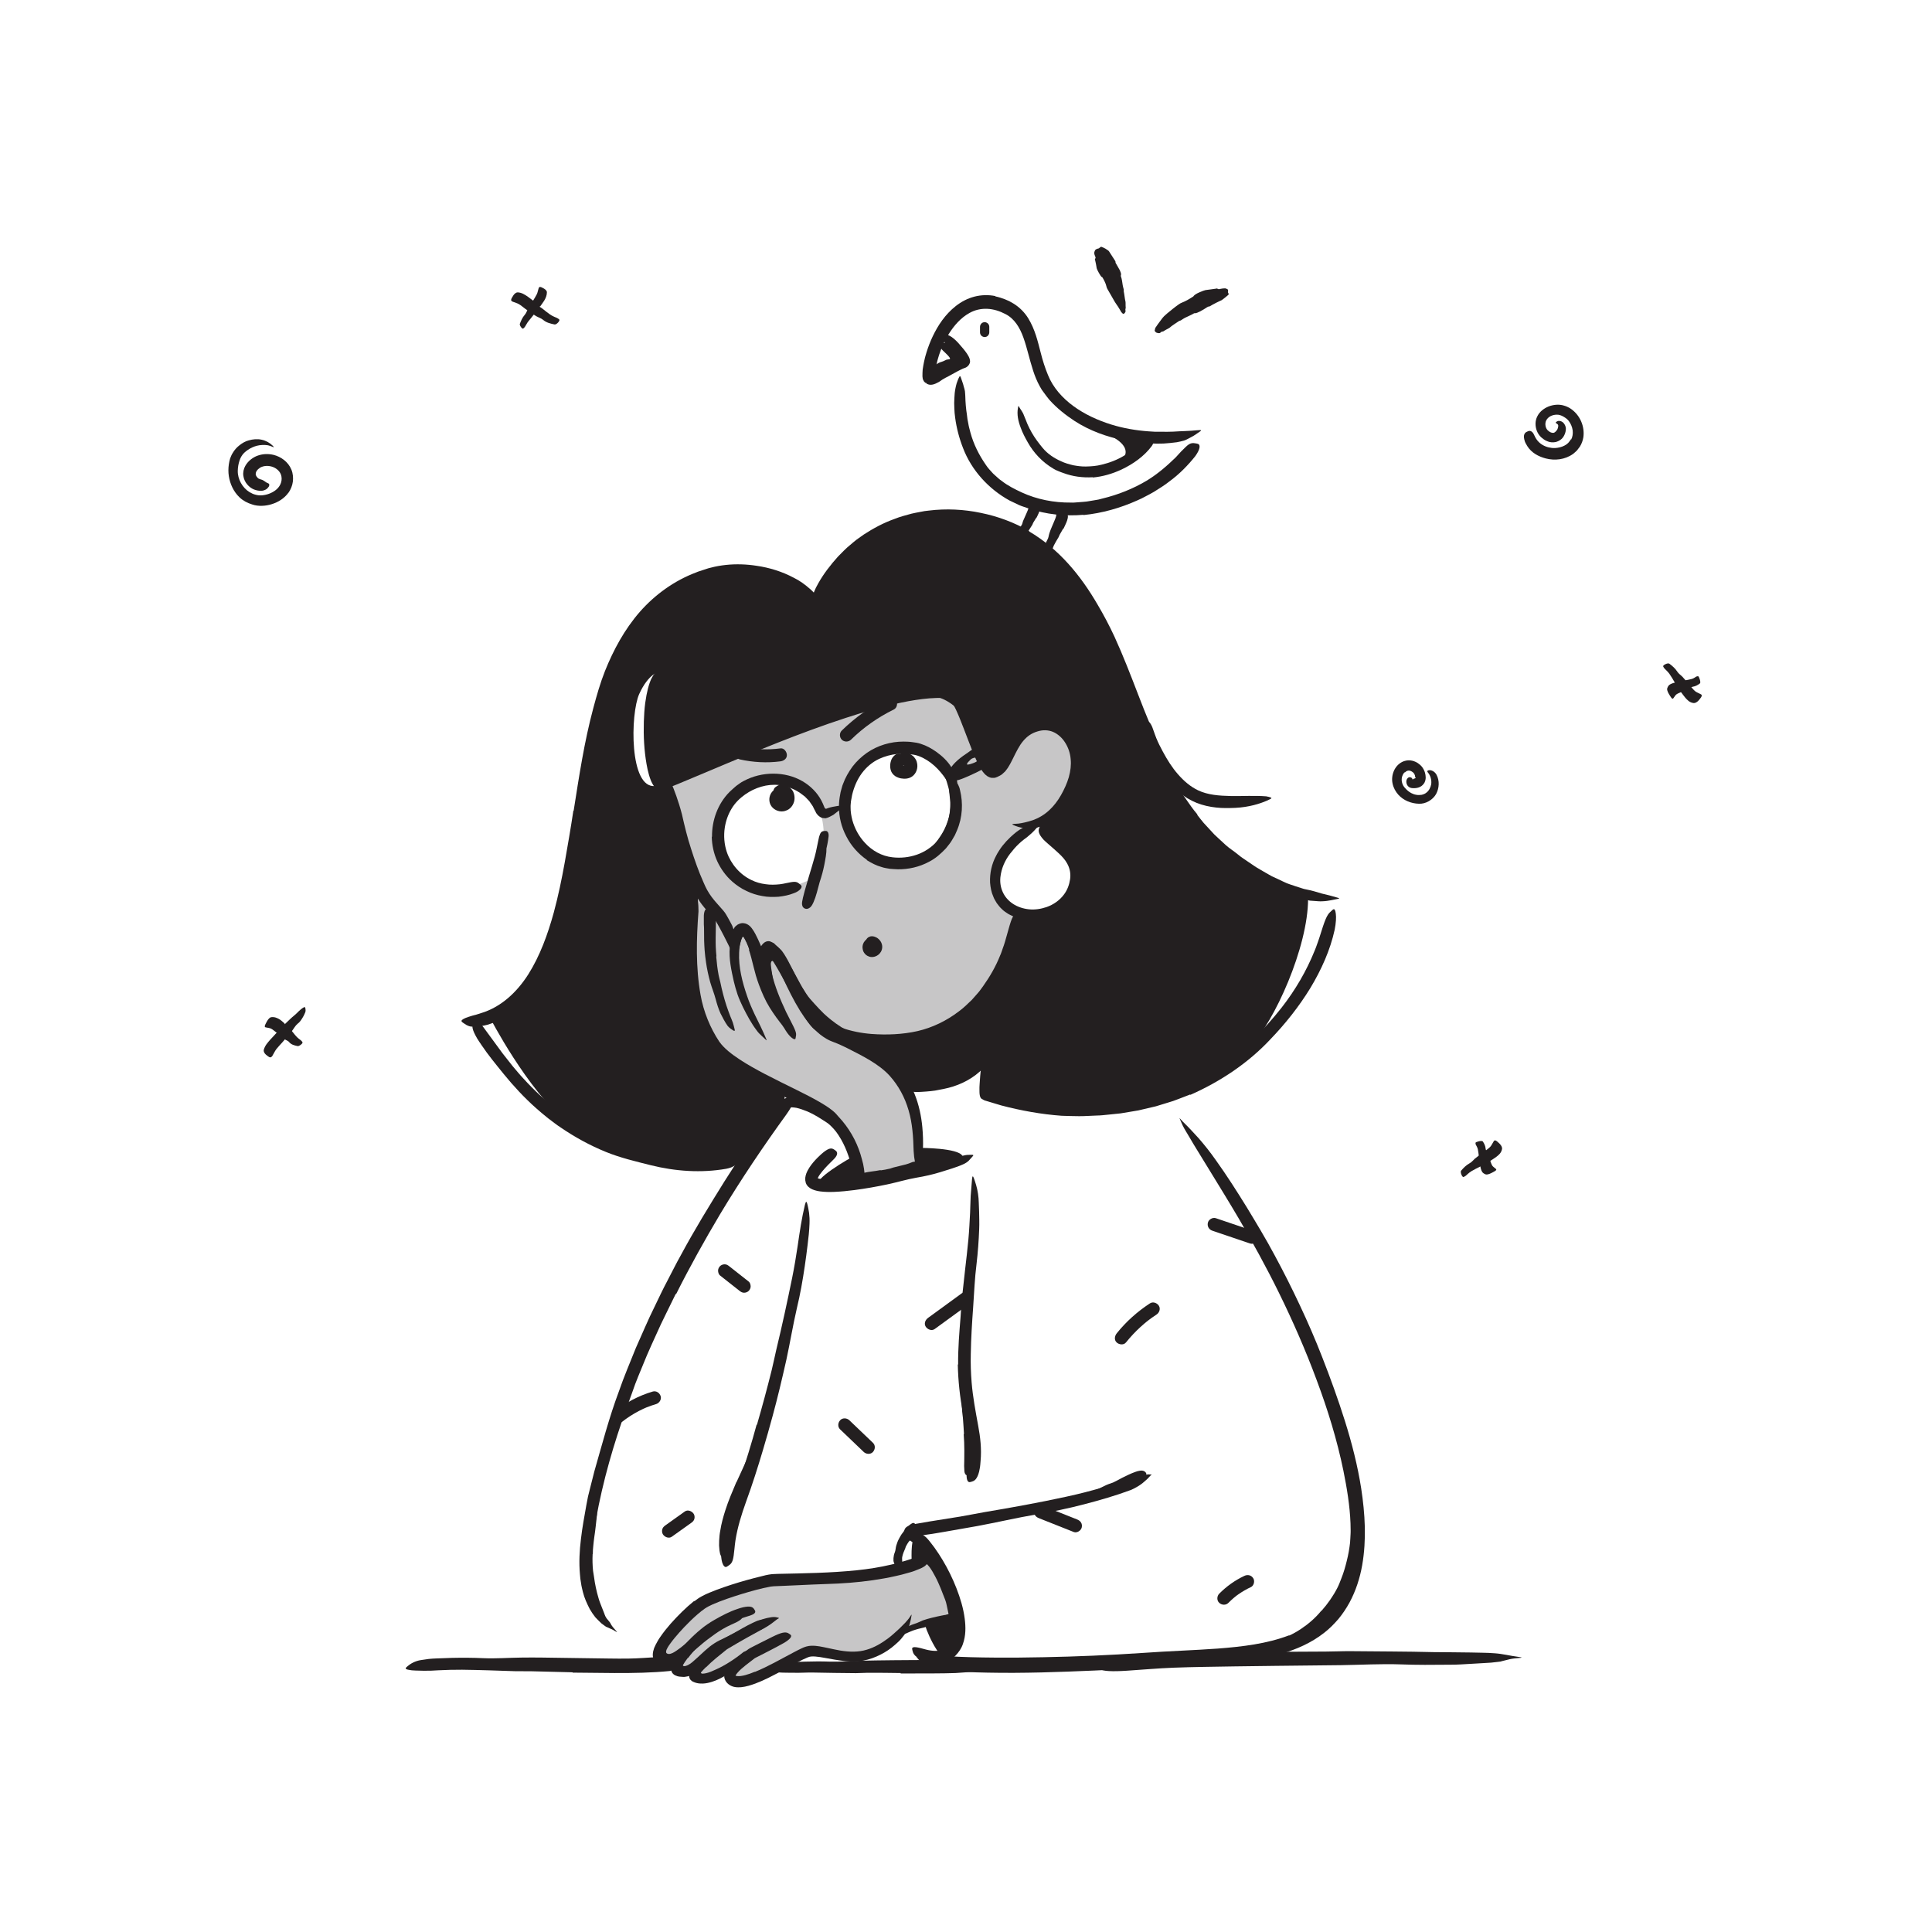 <?xml version="1.0" encoding="UTF-8"?><svg id="Layer_1" xmlns="http://www.w3.org/2000/svg" width="520" height="520" viewBox="0 0 520 520"><defs><style>.cls-1{opacity:.25;}.cls-1,.cls-2{fill:#231f20;stroke-width:0px;}</style></defs><path class="cls-2" d="M175.67,374.54c-3.84,1.14-7.36,3.02-10.48,5.52-.72.57-.64,1.88,0,2.47.76.7,1.71.61,2.47,0,.09-.07.17-.14.26-.21-.13.1-.12.09.04-.03.18-.13.36-.27.54-.4.36-.26.73-.51,1.1-.75.75-.48,1.52-.93,2.31-1.35.39-.21.79-.4,1.2-.59.2-.09.41-.18.61-.27.19-.08.2-.09.04-.02.1-.04.21-.08.31-.13.83-.33,1.67-.62,2.52-.87s1.52-1.24,1.22-2.15-1.21-1.5-2.15-1.22h0Z"/><path class="cls-2" d="M251.56,357.72c3.04-2.22,6.09-4.43,9.13-6.65.74-.54,1.18-1.54.63-2.39-.47-.73-1.6-1.2-2.39-.63-3.04,2.22-6.09,4.43-9.13,6.65-.74.54-1.18,1.54-.63,2.39.47.73,1.6,1.2,2.39.63h0Z"/><path class="cls-2" d="M326.32,331.25c3.38,1.15,6.77,2.29,10.15,3.44.87.29,1.95-.34,2.15-1.22.22-.97-.29-1.84-1.22-2.15-3.38-1.15-6.77-2.29-10.15-3.44-.87-.29-1.95.34-2.15,1.22-.22.97.29,1.84,1.22,2.15h0Z"/><path class="cls-2" d="M289.93,408.97l-9.42-3.74c-.85-.34-1.96.37-2.15,1.22-.23,1.01.31,1.79,1.22,2.15l9.42,3.74c.85.34,1.96-.37,2.15-1.22.23-1.01-.31-1.79-1.22-2.15h0Z"/><path class="cls-2" d="M255.85,217.6c.08-.77.08-1.52,0-2.31-.09-.8-.18-1.6-.36-2.39-.1-.58-.3-1.13-.44-1.7-.54-1.99-1.4-3.9-2.6-5.6-.54-.75-1.17-1.44-1.87-2.04-.9-.76-1.83-1.52-2.88-2.1-.33-.19-.28-.18.04-.1.31.07.91.21,1.57.5,1.17.51,2.21,1.3,3.12,2.2.92.9,1.69,1.95,2.29,3.09.68,1.37,1.39,2.81,1.8,4.32.45,1.66.8,3.3.88,5.07.04,1.08-.09,2.15-.29,3.19-.31,1.58-.91,3.1-1.65,4.51-.57,1.1-1.17,2.17-1.97,3.15-.18.21-.35.42-.55.62-.77.7-1.14.78-1.54.59-.09-.05-.2-.08-.27-.14-.25-.21-.08-.64.35-1.15,1.24-1.56,2.42-3.26,3.2-5.2.58-1.43,1.02-2.94,1.14-4.48h.04Z"/><path class="cls-2" d="M258.6,96.21c.05.23.06.41.03.65-.04.26-.14.49-.26.63-.23.28-.57.54-1.14.76-.4.15-.9.27-1.31.39l-.29.07s-.1,0-.15.02l-.08.02-.3.06-.6.15c-.4.11-.79.25-1.19.39-.35.13-.67.32-.98.52-.38.28-.76.55-1.29.66-.26-.08-.22-.06-.29-.34-.06-.28-.08-.68.07-.97.31-.45.74-.78,1.16-1.11.43-.32.9-.59,1.43-.72.31-.09.61-.22.9-.37l.4-.19s.09-.03.15-.04l.43-.06c.14-.02.42-.04.42-.21-.03-.15-.12-.3-.25-.46-.1-.12-.19-.24-.33-.39-.24-.24-.48-.48-.72-.72-.38-.39-.86-.74-1.2-1.3-.08-.12-.14-.25-.18-.4-.11-.56.09-.78.64-.88.13-.02.25-.05.38-.06.42-.02.78.11,1.01.22.36.16.57.28.79.48.25.22.5.43.75.65l.51.45c.27.22.5.46.7.7.39.49.76.97.86,1.42h-.07Z"/><path class="cls-2" d="M297.18,116.58c.92.27,6.43,2.52,5.73,5.6-.72,3.14-5.8,4.52-5.8,4.52,0,0,14-6.96,10.45-8.7-3.56-1.74-10.37-1.42-10.37-1.42Z"/><path class="cls-2" d="M294.12,128.45c-2.68.16-5.4-.19-7.9-1.13-.46-.16-.92-.32-1.37-.52-.46-.18-.9-.38-1.31-.64-2.96-1.74-5.32-4.24-6.92-7.11-.72-1.26-1.4-2.55-1.89-3.91-.66-1.71-1.1-3.59-.73-5.44.1-.57.14-.49.39-.03.23.46.9,1.22,1.2,2.13.36.8.63,1.59.96,2.37.34.77.72,1.52,1.14,2.26.84,1.47,1.85,2.81,2.94,4.13,1.3,1.58,3.12,2.79,4.99,3.6,1.01.49,2.13.79,3.23,1.06,1.12.2,2.27.37,3.42.34,1.42-.03,2.86-.13,4.26-.5,2.13-.5,4.23-1.32,6.12-2.47,1.47-.89,2.74-2.03,3.97-3.2.27-.26.52-.53.8-.78,1.06-.9,1.54-1.03,2.28-.69.17.08.35.14.5.23.49.32.39,1.07-.26,1.98-1.98,2.64-4.88,4.73-8.1,6.25-2.4,1.12-5.02,1.9-7.73,2.14v-.07Z"/><path class="cls-2" d="M242.4,450.3c-2.94-.05-5.89-.07-8.84-.07-1.08,0-2.15.11-3.22.1-3.79,0-7.6-.11-11.4-.16-1.69-.04-3.38.1-5.05.06-2.15-.04-4.31.09-6.47-.44-.67-.26-.58-.29-.01-.67.28-.2.68-.41,1.16-.66.24-.12.5-.26.78-.35.28-.09.57-.15.88-.19l3.26-.44c.54-.07,1.09-.15,1.63-.2l1.64-.05c2.18-.07,4.38-.08,6.59,0,2.64.08,5.38-.16,8.08-.24,2.97-.07,5.95-.11,8.92-.14l5.5-.04c2.77-.04,5.57.01,8.32-.05,2.15-.06,4.25-.3,6.4-.36.47-.02.93-.07,1.41-.07.88.02,1.46.12,1.86.35.4.21.61.55.76,1.02.07.21.17.42.2.61.12.62-.64,1.3-1.9,1.5-1.87.23-3.78.38-5.72.49-1.94.07-3.91.09-5.89.1-2.95,0-5.92.01-8.88.02v-.09Z"/><path class="cls-1" d="M188.43,240.62c-.59,1.31-3.2,27.29,1.87,36.89,5.07,9.6,21.18,15.61,21.18,15.61,0,0,14.72,7.99,16.61,12.32,1.88,4.33,2.36,11.94,6.75,12.15s13.43-1.78,12.86-8.63c-.57-6.86-2.54-14.75-4.1-16.75-1.56-2-13.48-11.03-16.11-12.1-2.63-1.07-9.05-4.21-9.77-6.93-.72-2.72-8.18-15.97-9.17-17.01s-3.28,0-3.28,0c0,0-2.79-5.55-4.47-5.59-1.68-.04-2.55,1.55-2.55,1.55l-5.86-6.84-3.95-4.66Z"/><path class="cls-1" d="M250.06,420.47s-18.78,3.74-21.58,4.1c-2.8.36-23,1.3-24.52,1.72s-14.82,4.25-15.37,5.82-8.86,9.85-9.79,11.1c-.94,1.26-1.7,3.88,0,4.42s3.61,2.59,4.71,2.48,3.31,2.06,5.06,1.86,8.12-2.19,8.12-2.19c0,0,.07,1.34,2.06,2.2s19.48-8.22,21.89-7.82,14.05,2.63,16.63-.3c2.58-2.93,8.49-6.65,10.75-6.99s8.65-3.44,9.45-3.36-7.42-13.04-7.42-13.04Z"/><path class="cls-1" d="M289.15,200.85c-1.18-1.64-4.75-3.4-6.82-4.69-2.07-1.29-9.03,2.4-10.08,4.62-1.06,2.23-2.11,6.47-3.47,6.7-1.37.24-4.9-4.43-4.9-4.43l-5.64-12.51s-2.45-3.95-4.52-3.95-25.63,5.13-25.63,5.13l-40.83,15.58-7.06,3.54s6.93,27.82,8.23,29.78c1.29,1.96,5.58,6.39,5.58,6.39l4.23,5.12s1.12-3.32,2.54-1.55c1.43,1.77,4.47,5.59,4.47,5.59,0,0,.55-2.14,2.3-1.03,1.75,1.1,9.43,15.32,9.43,15.32,0,0,4.08,5.43,9.96,7.65,5.88,2.22,15.36,1.7,20.6,1.02,5.24-.68,17.14-8.76,18.66-12.35,1.53-3.58,7.84-16.53,7.84-16.53v-5.21s-6.39-3.32-6.34-6.5c.05-3.17,2.44-9.65,2.44-9.65l6.66-5.74s11.09-5.4,11.07-9.03c-.01-3.63,2.46-11.63,1.28-13.27ZM221.61,226.55l-3.28,10.11s-6.78,3.01-9.03,2.77c-2.26-.25-8.85-.89-11.72-4.81-2.86-3.93-4.47-7.56-3.89-12.44.59-4.89,4.31-9.43,6.58-10.61,2.27-1.18,8.91-5.6,15.78,0,6.86,5.61,5.56,14.98,5.56,14.98ZM256.65,222.13c-1.43,3.05-5.33,6.47-7.8,8.05-2.47,1.59-9.63,2.19-10.94,1.7-1.32-.49-8.2-5.74-9.47-9.7-1.26-3.97-.35-11.87-.35-11.87,1.16-2.45,5.86-7.34,8.5-7.91,2.63-.56,10.22-2.47,12.26-.58,2.05,1.9,5.66,4.2,6.96,6.53,1.3,2.33,2.26,10.74.84,13.78Z"/><path class="cls-2" d="M221.41,274.64c-.99-.88-1.92-1.83-2.78-2.84-.3-.38-.63-.73-.92-1.11-.99-1.38-1.92-2.79-2.7-4.27-.32-.67-.71-1.31-1.03-1.97-.44-.84-.82-1.7-1.15-2.59-.1-.28-.04-.26.15-.08.18.19.51.53.8.98,1.04,1.61,2.23,3.06,3.21,4.68.61.96,1.4,1.83,2.18,2.68.84.94,1.72,1.86,2.63,2.75.58.52,1.16,1.06,1.78,1.54.92.75,1.91,1.44,2.91,2.08.4.23.8.44,1.21.65.41.2.83.38,1.21.62l.52.29c.65.38.82.58.87.85.01.06.04.13.03.18,0,.17-.34.18-.9.04-1.69-.33-3.31-1.11-4.85-2.04-1.12-.73-2.19-1.54-3.2-2.42l.02-.03Z"/><path class="cls-2" d="M355.69,433.55c1.65-1.86,3.16-4,4.29-6.23.42-.82.73-1.69,1.07-2.55.61-1.52,1.06-3.11,1.45-4.72.41-1.61.69-3.25.88-4.91.19-1.47.19-2.97.24-4.44.05-1.9-.07-3.8-.01-5.72.01-.6.05-.52.23-.04.14.49.6,1.39.75,2.49.67,3.91.63,7.95-.14,11.91-.47,2.36-1.03,4.82-1.94,7.14-.49,1.28-1.12,2.5-1.8,3.69-.71,1.15-1.43,2.3-2.26,3.38-.99,1.34-2.13,2.59-3.37,3.72-1.85,1.74-4.01,3.14-6.22,4.29-1.72.9-3.45,1.74-5.25,2.39-.4.15-.79.29-1.19.42-1.52.42-2.06.36-2.49-.02-.1-.09-.22-.17-.29-.27-.23-.32.31-.78,1.35-1.21,3.08-1.27,6.26-2.52,9.08-4.38,2.08-1.38,3.99-3.02,5.58-4.98l.04.03Z"/><path class="cls-2" d="M306.96,398.02c-.44.07-1.01.27-1.55.48-.56.21-1.12.44-1.69.68-.41.18-.8.41-1.22.58-1.49.6-2.98,1.25-4.55,1.7-.7.2-1.38.44-2.09.6-.9.22-1.84.36-2.78.24-.29-.04-.24-.12-.01-.26.23-.13.63-.38,1.09-.58,1.65-.68,3.1-1.7,4.86-2.23,1.04-.35,2.01-.97,3.02-1.48,1.12-.55,2.24-1.12,3.49-1.57.39-.14.79-.27,1.28-.34.24-.04.54-.06.91.04.21.07.42.17.59.38l.06.07.02.02s.01.02.05.07c.05.09.09.2.1.31.02.1,0,.24-.02.28l-.04.1c-.03.07-.06.14-.1.19-.08.1-.16.19-.21.22-.61.48-1.09.69-1.63,1-.52.28-1.04.56-1.55.84-.8.44-1.51,1-2.3,1.46-.17.1-.34.22-.52.31-.68.33-.99.26-1.36-.28-.08-.12-.18-.24-.24-.37-.22-.45-.09-.91.31-1.24,1.21-1,2.68-1.73,4.12-2.46.52-.27,1.08-.55,1.5-.81l.13-.08s.04-.02.03-.02c-.06-.06.14.17.24.27.13.13.26.25.33.33.09.09.19.17.3.23.04.06.13.09.19.1,0,0,.02.01.03,0h0s0,0,0,0l-.35.25h0s0,0,0,0h0s-.07.09-.07.18c-.03.11-.1.36-.07.53-.02.42-.01.22-.03.26-.06,0-.13,0-.25.04l-.02-.05Z"/><path class="cls-2" d="M254.15,424.49c.44,1.06.84,2.12,1.22,3.19.13.39.32.76.45,1.16.42,1.4.74,2.83.97,4.28.08.65.25,1.27.32,1.93.04.83-.01,1.71-.35,2.52-.09.25-.17.18-.3-.05-.13-.25-.31-.61-.5-1.04-.11-.37-.25-.73-.43-1.1-.1-.18-.08-.37-.13-.55l-.13-.57c-.16-.76-.33-1.52-.49-2.32-.17-.95-.59-1.87-.95-2.79-.38-1.02-.79-2.03-1.24-3.03-.27-.62-.56-1.22-.88-1.81-.48-.9-.97-1.8-1.58-2.59-.48-.61-1.07-1.12-1.65-1.58-.12-.11-.25-.2-.37-.32-.45-.36-.44-.64-.18-1.18.06-.12.11-.25.18-.36.21-.36.68-.51,1.19-.27.74.36,1.38.87,1.89,1.48.54.59.97,1.25,1.41,1.91.6,1,1.13,2.04,1.61,3.09l-.05.03Z"/><path class="cls-2" d="M245.42,420.87s-.5-6.84,1.01-7.27c1.51-.43,3.63,5.43,3.63,5.43l-4.64,1.84Z"/><path class="cls-2" d="M248.87,436.73c-.19.88,3.97,10.72,6.2,9.48,3.67-2.02,2.42-10.62,2.42-10.62l-8.62,1.14Z"/><path class="cls-2" d="M251.84,437.28c-.77.13-1.54.29-2.3.49-.28.07-.53.21-.82.27-1,.22-2,.47-2.97.81-.43.14-.83.36-1.26.52-.54.22-1.02.54-1.68.55-.2.01-.2-.03-.13-.24.05-.15.09-.31.13-.43.05-.19.13-.37.27-.47.48-.38.94-.82,1.49-1.09.55-.27,1.11-.51,1.71-.68.71-.2,1.37-.6,2.07-.87.78-.27,1.58-.5,2.38-.7.49-.13.99-.24,1.49-.35.75-.18,1.52-.29,2.27-.47.58-.13,1.14-.39,1.73-.56.13-.04.25-.1.39-.12.5-.08.67.06.8.68.03.14.07.28.08.42.06.48-.11.89-.42,1.05-.93.46-1.91.62-2.93.81-.75.14-1.52.26-2.28.43l-.02-.05Z"/><path class="cls-2" d="M159.51,418.26c-.08,1.5-.04,3.01.11,4.52.07.55.17,1.09.26,1.64.25,1.93.66,3.87,1.23,5.77.24.85.58,1.67.9,2.48l.62,1.57c.19.53.42,1.05.39,1.68-.01.39-.04.35-.37.17-.34-.17-1.04-.47-1.33-1.07l-.81-1.57c-.25-.53-.43-1.09-.64-1.64-.39-1.11-.72-2.26-.96-3.43-.28-1.4-.73-2.82-.94-4.27-.24-1.59-.34-3.2-.35-4.8.02-.99.03-1.97.13-2.95.06-.74.13-1.48.24-2.22.09-.74.2-1.47.33-2.19.16-1.13.33-2.24.52-3.36.05-.24.09-.49.15-.73.23-.9.43-1.16.9-1.23.11-.02.22-.05.32-.04.35.01.52.45.47,1.12-.23,1.98-.41,4.02-.73,6.03-.08.75-.21,1.5-.26,2.26l-.1,1.13-.03,1.14h-.05Z"/><path class="cls-2" d="M218.86,297.96c.95.49,1.88,1.02,2.76,1.61.33.2.66.4.97.63,1.08.83,2.09,1.74,3.03,2.71.43.42.85.83,1.28,1.25.55.53,1.09,1.08,1.39,1.81-.02.32-.07.31-.45.37-.37.04-.84-.02-1.15-.29-1.08-1-2.08-2.04-3.14-3.08-.62-.64-1.44-1.09-2.2-1.59-.84-.54-1.69-1.07-2.58-1.53-.55-.29-1.11-.55-1.68-.78-.87-.35-1.76-.67-2.67-.88-.71-.14-1.43-.16-2.14-.18-.16,0-.31,0-.47,0-.58-.05-.75-.2-.83-.68-.02-.11-.05-.22-.06-.33-.03-.36.24-.63.71-.71,1.39-.22,2.85.05,4.24.46,1.04.3,2.04.72,3.02,1.17l-.02.04Z"/><path class="cls-2" d="M198.23,398.92c1.1-2.43,2.24-4.84,3.3-7.26l1.12-2.66c1.43-3.08,2.66-6.24,3.75-9.45.45-1.44.87-2.89,1.16-4.36.5-1.86.86-3.75,1.33-5.63.15-.59.23-.5.3.03.06.52.19,1.49.15,2.63-.08,2-.32,4.01-.8,5.95-.24.97-.46,1.95-.74,2.92-.3.96-.6,1.92-.95,2.86-.43,1.13-.85,2.28-1.23,3.45-.41,1.16-.83,2.33-1.27,3.47-1.02,2.49-2.15,4.93-3.24,7.37-.68,1.5-1.33,3-1.96,4.52-.44,1.15-.94,2.3-1.33,3.47l-.6,1.75-.49,1.77c-.27.91-.39,1.85-.53,2.77-.17.92-.18,1.85-.27,2.77-.03.41-.08.8-.09,1.21-.06,1.51-.3,1.98-.88,2.31-.13.07-.26.17-.39.22-.43.15-.77-.49-.92-1.69-.04-.44-.09-.89-.11-1.34l.02-1.35c.05-.91.12-1.83.31-2.73.28-1.83.78-3.62,1.34-5.38.83-2.62,1.92-5.12,2.97-7.61l.06.02Z"/><path class="cls-2" d="M259.46,385.96c-.1-1.46-.17-2.94-.3-4.42-.05-.54-.15-1.07-.19-1.62-.07-.96-.13-1.93-.18-2.9-.02-.98-.05-1.95-.02-2.93,0-.86,0-1.74.04-2.59.03-.55.11-1.1.17-1.65.07-.55.27-1.08.43-1.61.11-.33.16-.27.24.04.06.3.29.86.27,1.47.12,2.17.4,4.28.56,6.47.08,1.32.37,2.67.58,4.01.21,1.49.44,2.98.57,4.5.1.93.14,1.87.21,2.8.07,1.42.07,2.86.05,4.28-.02.55.02,1.1.03,1.66v1.67c0,.25-.04.49-.09.73-.18.9-.41,1.15-1.03,1.2-.14.01-.28.04-.42.03-.45-.03-.76-.46-.81-1.1-.07-.94-.1-1.87-.04-2.81-.02-.94.05-1.89.02-2.86,0-1.43-.06-2.89-.17-4.35h.06Z"/><path class="cls-2" d="M237.01,315.01c.84-.12,1.7-.27,2.55-.48.31-.08.59-.22.91-.3,1.12-.28,2.25-.56,3.36-.83.5-.13.98-.32,1.46-.51.29-.15.63-.2.97-.24l.26-.02.3.11c.21.09.36.02.54.04.22,0,.21.06.09.26-.08.15-.17.29-.23.4-.05.09-.07.26-.11.41-.01.09-.04.14-.05.25-.04.03-.06.08-.1.12l-.37.41c-.06.07-.12.13-.18.2l-.22.1c-.3.14-.6.27-.9.39-.61.23-1.24.47-1.92.56-.81.13-1.56.55-2.35.81-.88.28-1.77.53-2.69.73-.56.14-1.13.23-1.69.35-.86.16-1.72.26-2.57.42-.66.13-1.3.4-1.96.56-.15.03-.29.08-.44.1-.56.05-.74-.15-.85-.89-.03-.17-.06-.34-.08-.51-.05-.57.16-1.06.52-1.25,1.07-.6,2.14-.71,3.25-.88.82-.11,1.66-.22,2.5-.39l.02.06Z"/><path class="cls-2" d="M230,311.11c-1.32.56-11.76,6.64-9.51,7.9,2.25,1.25,10.89-.56,10.89-.56l-1.38-7.34Z"/><path class="cls-2" d="M247.7,308.96s10.18-.02,11.34,2.15c1.37,2.56-12.51,3.62-12.51,3.62l1.17-5.77Z"/><path class="cls-2" d="M230,280.04s7.16,5.08,9,6.77,5.27,6.31,5.27,6.31c0,0,10.61-.52,13.98-2.79,3.37-2.27,8.65-8.73,8.65-8.73l.79-16.46s-8.27,9.35-12.63,11.43-15.21,3.47-15.21,3.47h-9.85Z"/><path class="cls-2" d="M319.06,218.06c-5.1-11.89-16.21-35.83-16.21-35.83,0,0-10.82-22.16-13.7-25.55-2.87-3.38-16.19-17.13-21.45-16.79-5.26.33-18.1-2.09-21.17-.28-3.08,1.8-16.86,8.5-19.05,11.36-2.18,2.87-7.53,9.77-7.53,9.77l-3.98-2.54s-30.49-14.03-46.86,13.53c-16.38,27.57-11.61,42.08-13.22,51.85-1.62,9.77-6.09,28.97-7.8,32.59-1.71,3.62-13.91,16.12-16.25,17.67,0,0,9.88,19.28,21.02,28.56,0,0,15.56,9.34,27.34,10.86,11.78,1.52,18.23,1.59,21.89-3.55,3.66-5.14,11.24-12.99,8.52-15.66-2.72-2.66-17.36-8.52-20.31-16.54-2.94-8.02-5.1-24.36-4.61-27.26.49-2.91,2.11-10.82,2.11-10.82,0,0-6.3-19.91-6.74-23.1-.44-3.19-.86-5.49-.86-5.49l3.51-1.39s50.73-21.98,62.82-22.56c12.08-.58,14.93,10.07,14.93,10.07,0,0,4.13,11.94,5.95,10.76,1.82-1.18,7.89-11.03,7.89-11.03,0,0,5.47-4.11,8.83-1.78,3.37,2.33,4.79,5.05,5.02,9.66.24,4.61-4.22,11.86-5.02,13.49-.79,1.63-4.21,4.12-4.21,4.12,0,0,9.13,5.06,8.74,8.09-.4,3.03,2.86,10.54,0,11.66-2.87,1.13-6.47,4.2-8.1,4.13-1.63-.06-6.72-.06-6.72-.06l-3.7,12.03-5.04,36.79s24.12,5.12,38.32,2.8c14.2-2.32,26.85-9.8,33.13-16.07,6.4-6.38,15.52-26.63,15.52-39.62,0,0-27.92-11.98-33.01-23.87ZM176.35,211.55c-7.02.83-6.71-19.45-4.3-24.77,2.51-5.53,5.4-6.03,5.4-6.03,0,0-2.04,9.04-2.6,12.05-.57,3.01,1.32,14.5,1.32,14.5,0,0,3.09,3.91.18,4.25Z"/><path class="cls-2" d="M339.32,444.61l17.55-.09c2.13,0,4.27-.12,6.4-.11l11.29.09,5.64.06,5.64.11c3.34.06,6.7.02,10.01.1,2.13.08,4.26.03,6.4.21,2.14.13,4.26.7,6.38.96,1.32.2,1.13.23,0,.33-.57.06-1.37.1-2.33.32-.48.1-1.01.25-1.57.39-.28.08-.56.12-.86.23-.29.02-.59.08-.9.11-.54.06-1.08.14-1.62.18l-1.62.1-3.24.19c-2.16.11-4.33.3-6.5.27-4.34.05-8.69.08-13.06-.09-5.23-.18-10.67.13-16.02.21-5.89.06-11.77.12-17.66.19-3.62.05-7.25.09-10.87.14-5.49.1-11,.14-16.45.35-4.23.16-8.38.54-12.56.81-.92.06-1.83.11-2.76.13-3.45.05-4.57-.24-5.31-1.15-.17-.21-.39-.42-.49-.62-.33-.7,1.07-1.31,3.57-1.62,3.72-.53,7.55-.82,11.44-1.03,3.89-.22,7.84-.35,11.8-.47,5.88-.17,11.79-.25,17.69-.37v.1Z"/><path class="cls-2" d="M154.11,450.1l-11.21-.28c-1.36-.04-2.73.03-4.09-.01-4.81-.16-9.62-.34-14.43-.4-2.13-.02-4.28.05-6.39.15l-2.04.11c-.68.02-1.36.02-2.04.01-.68,0-1.36-.02-2.04-.05l-1.02-.06c-.34-.03-.69-.12-1.03-.17-.86-.18-.76-.45-.06-.99.69-.6,1.98-1.37,3.55-1.6l2.08-.3c.69-.1,1.39-.09,2.09-.14,1.39-.07,2.78-.12,4.18-.15,2.79-.06,5.58-.05,8.39.08,3.36.15,6.84-.12,10.27-.16,3.77-.06,7.55.03,11.32.08,2.32.03,4.65.07,6.97.1,3.52.03,7.05.14,10.54.09,2.72-.03,5.38-.29,8.09-.4.6-.02,1.18-.08,1.79-.07,2.25-.1,3.01.75,3.39,1.68.06.21.22.48.1.63-.05.05.04-.03.04-.02.02-.01.02-.01,0,0-.03.02-.14.07-.19.24-.09.31-.15.3-.17.38-.05.07-.14.13-.22.19-.37.25-.98.61-1.77.72-4.68.47-9.74.56-14.79.54-3.76-.04-7.53-.07-11.3-.11v-.1Z"/><path class="cls-2" d="M150.46,299.14c3.44,2.63,7.16,4.91,11.09,6.77,1.45.65,2.94,1.2,4.42,1.76,2.62,1,5.28,1.9,8.01,2.59,2.73.69,5.51,1.21,8.33,1.55,2.49.29,5.03.42,7.52.38,1.6-.02,3.2-.17,4.81-.19.81,0,1.6-.09,2.42-.04.81.03,1.64.15,2.46.17,1.03.08.9.05.09.46-.4.22-.97.56-1.66,1-.35.22-.73.45-1.15.62-.42.14-.87.29-1.34.37-6.73,1.18-13.69.69-20.34-.97-3.97-1-8.13-1.97-12.03-3.56-4.27-1.74-8.34-3.96-12.13-6.55-1.19-.77-2.29-1.66-3.42-2.5-1.09-.9-2.2-1.77-3.24-2.72-3.19-2.83-6.11-5.98-8.77-9.26-2.06-2.55-4.13-5.04-5.94-7.75-.4-.59-.8-1.17-1.18-1.79-1.33-2.33-1.47-3.23-1.05-4.09.1-.2.17-.43.29-.57.37-.48,1.4.2,2.52,1.74,1.67,2.27,3.37,4.59,5.09,6.94.89,1.15,1.79,2.29,2.7,3.43.96,1.1,1.86,2.26,2.88,3.32,2.93,3.22,6.13,6.22,9.64,8.81l-.04.07Z"/><path class="cls-2" d="M181.87,348.26l-2.68,5.47-1.33,2.74-1.26,2.77c-.83,1.85-1.7,3.69-2.49,5.56l-2.32,5.63c-.58,1.36-1.07,2.76-1.56,4.16-.49,1.4-.99,2.79-1.51,4.18-3.54,9.82-6.47,19.88-8.3,30.16-.87,4.58-1.54,9.19-1.33,13.68.13,2.89.74,5.7,1.71,8.35l.39.99c.13.33.32.63.47.95l.48.95c.18.3.39.59.58.89l.58.89.68.82c.25.25.38.62.58.94.21.3.42.61.68.88,1.21,1.41,1.12,1.18-.29.4-.34-.21-.85-.36-1.38-.63-.14-.06-.25-.15-.44-.18-.13-.09-.26-.18-.39-.28-.27-.2-.55-.4-.84-.62-.54-.48-1.08-1.05-1.67-1.67-.52-.66-1.04-1.4-1.5-2.21-.75-1.46-1.45-2.98-1.84-4.57-.19-.79-.4-1.59-.5-2.39l-.19-1.2-.11-1.2c-.29-3.21-.11-6.41.27-9.5.2-1.56.38-3.04.66-4.57l.8-4.57c.14-.76.28-1.52.44-2.28l.56-2.25c.38-1.5.76-3,1.14-4.5,2.04-7.11,3.99-14.56,6.64-21.63,1.35-3.93,3-7.74,4.53-11.59,1.7-3.78,3.29-7.61,5.14-11.32,1.11-2.3,2.19-4.61,3.39-6.85,1.19-2.25,2.3-4.55,3.56-6.77,3.65-6.8,7.71-13.41,11.76-19.91,1.61-2.51,3.2-4.99,4.79-7.47l2.46-3.67,1.23-1.84,1.3-1.79c.77-1.05,1.49-2.1,2.29-3.15,1.45-1.96,2.6-3.1,3.48-3.83.88-.73,1.55-1.01,2.23-1.1.31-.04.66-.15.9-.12.77.06.04,2.04-1.97,4.9-6.09,8.4-12.21,17.45-17.87,26.88-4.17,7.02-8.17,14.18-11.84,21.51l-.09-.03Z"/><path class="cls-2" d="M269.91,278.63c-1,2.62-2.31,5.17-4.12,7.43-.66.83-1.29,1.67-2.09,2.36-2.78,2.5-6.27,3.99-9.72,4.67-.77.16-1.54.31-2.3.44-.77.1-1.54.2-2.3.25-1.96.15-3.94.3-5.86-.36-.6-.28-.51-.18,0-.47.33-.19.69-.4,1.04-.6.43-.22.92-.42,1.46-.54.94-.24,1.89-.33,2.81-.55.93-.17,1.83-.44,2.73-.6,1.81-.34,3.57-.81,5.28-1.42,2.08-.71,3.88-2.17,5.37-3.8,1.67-1.76,2.97-3.94,3.95-6.3.61-1.45,1.11-2.96,1.51-4.5.6-2.34,1.06-4.75,1.22-7.17.14-1.88.02-3.73-.11-5.58-.02-.41-.09-.81-.1-1.22,0-.76.04-1.26.2-1.62.18-.36.45-.57.86-.76.18-.08.36-.19.54-.24.3-.09.59.02.85.29.26.28.53.72.66,1.3.41,1.72.56,3.51.61,5.34.04,1.83-.07,3.68-.37,5.52-.4,2.74-1.08,5.48-2.02,8.15l-.08-.02Z"/><path class="cls-2" d="M222.97,279.03c-.56-.23-1.1-.5-1.65-.75l-.8-.41-.4-.2-.21-.11-.32-.22c-.21-.15-.42-.31-.62-.47-.21-.17-.27-.28-.41-.42-.23-.27-.51-.55-.69-.81-.38-.51-.76-1.03-1.07-1.54-1.31-2.03-2.4-4.04-3.5-6.06-1.09-2.01-2.16-4.02-3.25-5.97l-.83-1.45-.42-.71-.36-.59c-.13-.22-.26-.46-.45-.67-.07-.08-.14-.17-.25-.16-.1.01-.16.11-.21.2-.08.19-.1.39-.1.59,0,.1,0,.2.02.3l.1.84c.1.78.23,1.58.36,2.37.07.44.16.89.24,1.29l.02.11-.63.17-.65.19c-.17.06-.33.1-.39.15-.01,0-.06-.02-.12,0-.08,0-.16,0-.24.01l-.65.07-.73.1s0,0,0-.01l-.05-.29c-.04-.22-.07-.36-.12-.57-.2-.82-.46-1.69-.73-2.55-.54-1.72-1.14-3.44-1.8-5.12-.32-.84-.68-1.66-1.04-2.46-.37-.77-.79-1.59-1.17-2.08l-.12-.16s-.04-.02-.05-.04c-.04.06.07-.19.1-.2.04-.05.07-.11.1-.19.02-.05.04-.19.04-.2,0,.01,0,.01,0,.01,0,.02,0-.07.01.03.02.08.04.14.08.2.04.08.06.05.14.2l.05.08h0s0,0,0,0c0,.01,0-.02-.03.02l-.14.23c-.09.16-.19.29-.26.51-.35.73-.57,1.8-.84,2.83l-.75,3.19c-.2-.27-.36-.46-.47-.54l-.58-1.2-1.18-2.46c-.39-.81-.78-1.58-1.18-2.34l-.95-1.8-.77-1.39-.39-.67c-.12-.19-.22-.34-.37-.53-.6-.74-1.39-1.54-2.11-2.38-.88-1.01-1.73-2.11-2.45-3.29-.37-.59-.69-1.21-.99-1.83l-.82-1.8c-1.07-2.42-2.01-4.88-2.83-7.37-1.01-3.21-1.85-6.47-2.47-9.78-.55-3.31-.87-6.65-.9-9.99.16-2.1.24-1.82.97-.15.72,1.68,1.91,4.74,2.85,8.37.71,3.16,1.47,6.29,2.47,9.33.97,3.05,2.03,6.08,3.34,9l.48,1.08c.16.33.31.65.49.96.35.63.75,1.25,1.19,1.85.89,1.23,1.93,2.26,3.15,3.69.15.18.31.39.47.61l.24.37.18.3.64,1.13.6,1.12.29.56.04.1.17.48c.07.14.16.56.2.28l.08-.16c.05-.09.1-.19.17-.3.03-.04.09-.11.17-.2.16-.15.39-.34.59-.48.3-.16.59-.31.95-.38.79-.15,1.53.14,1.95.43.19.14.4.3.56.46l.36.42c.43.56.71,1.05.98,1.55,1.04,1.99,1.82,3.95,2.58,5.94.38,1,.73,2,1.07,3.02.34,1.03.67,2,.95,3.16.08.34.12.52.18.91v.07s.02.09.02.09v.05c0,.07,0,.32-.06.47,1.63.58-4.17,1.23-2.88.42-.05-.08-.09-.17-.13-.25l-.04-.11-.03-.09-.04-.15-.05-.22-.09-.41c-.11-.54-.21-1.06-.3-1.59-.09-.53-.17-1.06-.25-1.6-.07-.56-.13-.96-.2-1.97-.11-1.9.21-3.65,1.02-4.73.2-.27.43-.52.72-.71.28-.19.66-.34,1.03-.34.36-.01.63.1.91.25l.42.21c.07.04.14.06.21.12l.21.21.86.83c.28.29.54.72.81,1.07.27.37.54.73.8,1.12l.56.9c.62,1,1.19,2.01,1.76,3.02l3.32,6.04c1.11,1.98,2.21,4,3.45,5.77l.58.78c.19.2.4.47.57.62.07.05.14.1.21.17.04.06.27.15.4.22l.91.46c1.23.58,2.49,1.1,3.78,1.55,2.58.87,5.26,1.42,7.99,1.63,4.12.31,8.42.13,12.41-.77,4.01-.93,7.8-2.77,11.06-5.26,1.3-.93,2.42-2.06,3.57-3.16l1.57-1.78c.54-.58.96-1.26,1.44-1.88,1.82-2.56,3.41-5.3,4.57-8.23.3-.62.48-1.29.72-1.93.22-.65.48-1.29.65-1.96,1.44-4.95,1.66-6.54,2.89-7.56.27-.24.54-.55.76-.66.38-.17.57.26.72,1.21.17,1.02.23,2.66-.18,4.67-.55,2.99-1.43,5.98-2.73,8.84-.3.72-.62,1.44-1.01,2.13-.37.7-.73,1.4-1.13,2.09-.85,1.34-1.68,2.71-2.69,3.97-.93,1.32-2.07,2.48-3.16,3.69-1.2,1.11-2.35,2.27-3.69,3.23-1.26,1.06-2.71,1.88-4.11,2.76-1.49.73-2.94,1.56-4.53,2.07l-1.74.64-1.8.46c-.6.14-1.2.32-1.81.43l-1.84.26c-.61.08-1.23.18-1.83.23-.6.04-1.19.09-1.79.11-1.19.06-2.4.09-3.6.06-4.82-.05-9.79-.98-14.29-2.89l.02-.09Z"/><path class="cls-2" d="M154.4,218.21c1.45-9.18,2.84-18.52,5.3-27.67.9-3.34,1.84-6.68,3.13-9.93,2.28-5.69,5.27-11.22,9.37-15.92,4.11-4.68,9.34-8.43,15.14-10.61.63-.28,1.3-.46,1.95-.68.66-.2,1.28-.46,1.98-.6,1.36-.37,2.74-.6,4.12-.75,2.77-.29,5.54-.19,8.24.23,3.48.5,6.89,1.56,10.01,3.22,1.59.77,3.04,1.83,4.36,3,.67.57,1.26,1.24,1.88,1.86.28.34.54.7.81,1.05.27.35.53.7.75,1.08,1.11,1.89.79,1.68-.6.53-.33-.3-.8-.6-1.33-.93-.13-.08-.26-.18-.41-.25-.12-.1-.27-.19-.41-.28-.3-.17-.61-.35-.94-.53-.33-.18-.65-.39-1.01-.56-.36-.17-.73-.35-1.11-.53-.37-.19-.75-.39-1.18-.53-.38-.21-.78-.42-1.18-.63-1.46-.7-2.95-1.34-4.5-1.8-.39-.12-.78-.23-1.16-.36-.39-.11-.78-.2-1.17-.31-.78-.22-1.58-.36-2.37-.51-3.18-.58-6.46-.65-9.57-.13-1.56.21-3.04.7-4.62,1.24-.79.23-1.52.6-2.29.89-.77.28-1.49.66-2.23,1.01-2.93,1.45-5.67,3.31-8.12,5.54-2.97,2.65-5.43,5.99-7.44,9.61-2.03,3.62-3.6,7.54-4.92,11.51-2.93,8.75-4.53,17.98-5.98,27.23-.86,5.7-1.78,11.46-2.78,17.14-1.49,8.64-3.29,17.38-6.53,25.61-1.28,3.19-2.72,6.31-4.59,9.21-1.89,2.88-4.14,5.63-7.04,7.73-.64.46-1.26.93-1.95,1.31l-1.02.6c-.36.17-.72.34-1.08.51-.67.33-1.31.55-1.9.74-.59.2-1.13.38-1.63.46-.5.11-.96.19-1.37.26-.42.06-.8.06-1.14.07-.68,0-1.22,0-1.67-.17-.45-.15-.8-.35-1.11-.58-.28-.21-.65-.4-.8-.59-.27-.33.16-.66,1.09-1.05.47-.2,1.06-.35,1.75-.58.35-.1.73-.2,1.13-.3.39-.14.81-.27,1.26-.4,5.3-1.61,9.57-5.55,12.68-10.44,3.11-4.94,5.22-10.7,6.85-16.63,1.19-4.42,2.14-8.95,2.96-13.54l1.2-6.93c.39-2.32.76-4.6,1.11-6.93h.09Z"/><path class="cls-2" d="M322.22,219.29c.58.73,1.13,1.48,1.74,2.19l1.9,2.06.95,1.03c.33.33.68.64,1.02.96l2.07,1.91c1.02.92,2.2,1.64,3.25,2.51.92.79,1.95,1.42,2.95,2.11,1,.68,1.99,1.39,3.05,1.97,1.05.6,2.09,1.24,3.16,1.81l3.31,1.55c.97.5,2.02.76,3.04,1.13l1.54.5.77.24.79.17c1.36.25,2.67.67,4.01,1.07,1.35.3,2.7.66,4.06,1.06.85.22.73.31-.02.43-.75.11-2.19.54-3.88.59-.75.06-1.48-.05-2.22-.09l-1.11-.08-1.09-.23c-1.46-.25-2.85-.79-4.26-1.22-.7-.24-1.42-.44-2.1-.72l-2.03-.9-2.02-.92c-.66-.33-1.29-.73-1.94-1.1-.77-.45-1.55-.88-2.34-1.31-.79-.43-1.53-.96-2.3-1.43-.77-.49-1.55-.95-2.31-1.45-.73-.54-1.46-1.09-2.18-1.63-3.19-2.38-6-5.22-8.68-8.14-1.53-1.9-3.12-3.75-4.44-5.81-.51-.77-1.09-1.49-1.53-2.3l-1.38-2.4-.69-1.2-.6-1.25c-.41-.83-.81-1.65-1.22-2.47-.61-1.29-1.11-2.6-1.71-3.89-.31-.64-.54-1.3-.77-1.98-.24-.67-.45-1.34-.66-2.02-.18-.6-.42-1.17-.5-1.8-.42-2.31-.3-3.09.36-3.67.15-.13.29-.3.44-.38.51-.28,1.19.56,1.7,2.1,1.6,4.54,3.25,9.21,5.68,13.62.45.81.95,1.6,1.42,2.41.48.8.92,1.63,1.49,2.38,1.08,1.53,2.11,3.1,3.35,4.52l-.06.06Z"/><path class="cls-2" d="M201.67,255.6c-.22-.73-.47-1.43-.75-2.07-.25-.62-.72-1.32-.68-1.26-.07-.11-.27-.21-.39-.08-.06.05-.11.12-.15.2l-.07.15c-.03.07-.06.15-.09.23-.06.16-.11.32-.16.49-.29.99-.38,2.08-.44,3.15-.18,3.85.83,7.89,2.16,11.72.57,1.72,1.32,3.4,2.09,5.03,1.03,2.08,2.08,4.16,2.98,6.34.29.68.22.61-.24.16-.3-.28-.63-.59-.98-.91-.42-.37-.88-.83-1.27-1.39-1.48-1.94-2.62-4.1-3.71-6.28-.53-1.1-1.04-2.22-1.45-3.39-.4-1.17-.73-2.36-1.02-3.57-.64-2.89-1.35-5.98-1.08-9.17.08-.87.23-1.73.48-2.61.2-.68.75-2.28,1.76-2.9,1.05-.67,2.46-.24,3.31.69.21.22.45.5.58.71.14.2.26.4.37.6.23.4.41.8.59,1.2.83,1.97,1.3,3.94,1.8,5.88.37,1.48.69,2.93,1.14,4.34.43,1.42.94,2.82,1.54,4.17.94,2.09,2.1,4.03,3.29,5.96.27.42.53.84.8,1.26.98,1.6,1.12,2.22.9,2.85-.05.15-.09.31-.16.42-.23.37-.96-.07-1.91-1.14-1.34-1.62-2.62-3.37-3.79-5.26-1.17-1.89-2.07-3.99-2.86-6.11-.29-.79-.55-1.58-.8-2.4-.24-.84-.44-1.63-.64-2.42-.39-1.57-.77-3.12-1.25-4.58l.06-.03Z"/><path class="cls-2" d="M192.77,257.44c.14,1.67.33,3.36.65,5.03.11.61.3,1.2.44,1.81.44,2.16.99,4.32,1.68,6.43.31.94.66,1.87,1.01,2.79.23.59.51,1.16.7,1.76.19.61.35,1.23.5,1.86.08.4-.07.41-.43.21-.34-.21-.97-.6-1.46-1.19-.78-1.08-1.36-2.26-1.96-3.43-.53-1.2-.93-2.47-1.27-3.76-.4-1.54-1.04-3.07-1.49-4.64-.47-1.73-.86-3.49-1.11-5.27-.18-1.09-.28-2.2-.38-3.3-.08-.83-.08-1.68-.13-2.52,0-.84-.01-1.68-.02-2.52.02-.65-.02-1.3-.06-1.95v-1.97c0-.29,0-.58.05-.87.17-1.07.45-1.37,1.36-1.37.2,0,.4-.02.59,0,.63.06,1.15.62,1.18,1.34.14,2.17,0,4.31,0,6.54-.04.82.03,1.65.03,2.49.05.83.09,1.67.18,2.51h-.07Z"/><path class="cls-2" d="M207.46,293.35c-2.33-1.19-4.65-2.43-6.94-3.76-2.28-1.36-4.55-2.79-6.66-4.62-.77-.66-1.51-1.4-2.21-2.22-.73-.9-1.15-1.72-1.67-2.59-1.69-3.07-2.92-6.34-3.73-9.68-.78-3.35-1.22-6.74-1.41-10.13-.18-3.01-.19-6.03-.02-9.01.07-.96.13-1.91.25-2.87.09-.96.22-1.91.39-2.86.39-1.88.94-3.75,1.72-5.51.5-1.1.55-.89.59.15,0,1.04.25,2.94.23,5.07-.57,7.49-.76,15.04.56,22.47.78,4.43,2.57,8.88,5.06,12.6,1.3,1.83,3.37,3.39,5.48,4.78,2.13,1.4,4.39,2.65,6.69,3.86,2.83,1.48,5.72,2.89,8.61,4.32,2.19,1.09,4.39,2.19,6.54,3.45,1.07.64,2.14,1.3,3.15,2.13.26.2.5.44.75.67.12.11.24.26.36.39l.3.35c.35.39.81.89,1.21,1.36,2.52,3.02,4.32,6.55,5.28,10.33.11.42.21.83.32,1.24.08.42.15.84.23,1.26.47,3.18,0,4.22-.74,4.87-.18.15-.36.35-.54.43-.62.28-1.09-.97-1.52-3.08-.22-1.58-.63-3.12-1.05-4.65-.48-1.51-1.04-3-1.76-4.41-.71-1.41-1.57-2.73-2.56-3.95-.25-.3-.51-.6-.79-.9l-.23-.25-.11-.12-.18-.21-.34-.4c-.39-.42-1.01-.89-1.65-1.33-1.98-1.32-4.3-2.5-6.6-3.67l-7.04-3.49.03-.07Z"/><path class="cls-2" d="M203.73,383.49c1.42-4.9,2.76-9.84,3.99-14.8.45-1.81.8-3.65,1.23-5.46,1.55-6.4,2.94-12.84,4.26-19.3.58-2.87,1.06-5.77,1.49-8.64.53-3.69,1.07-7.39,1.95-11.03.28-1.14.47-.96.71.06.12.51.26,1.23.4,2.11.11.87.17,1.88.12,2.96-.07,1.92-.28,3.83-.52,5.72-.22,1.9-.49,3.8-.76,5.7-.56,3.79-1.22,7.58-2.13,11.33-1.04,4.5-1.82,9.23-2.82,13.85-1.14,5.06-2.33,10.12-3.7,15.13-.84,3.08-1.7,6.16-2.62,9.22-1.37,4.63-2.86,9.29-4.51,13.81-1.26,3.51-2.33,6.97-2.87,10.44-.13.77-.18,1.52-.27,2.29-.28,2.86-.49,3.78-1.47,4.41-.22.14-.44.34-.66.42-.37.15-.7-.09-.97-.66-.28-.57-.47-1.47-.5-2.64-.05-3.46.62-7.09,1.71-10.44,1.07-3.37,2.35-6.55,3.4-9.77,1.55-4.84,3.11-9.77,4.45-14.74l.09.02Z"/><path class="cls-2" d="M257.88,367.24c-.04-4.34.32-8.58.66-12.81.13-1.54.17-3.09.33-4.62l.89-8.1c.3-2.69.64-5.38.88-8.07.22-2.39.33-4.79.46-7.17.07-1.53.08-3.05.16-4.58.12-1.53.25-3.05.37-4.59.1-.96.26-.83.55-.03.27.8.82,2.29,1.06,4.07.12.79.18,1.58.2,2.36l.09,2.37c.02,1.58.09,3.16.02,4.74-.12,3.15-.35,6.3-.72,9.45-.48,3.76-.63,7.68-.9,11.52-.3,4.21-.58,8.44-.64,12.63-.07,2.58.02,5.15.23,7.71.32,3.89,1.05,7.73,1.77,11.66.57,3.04.93,6.22.64,9.39-.06.7-.09,1.39-.23,2.07-.2,1.29-.54,2.08-.87,2.6-.33.52-.69.77-1.18.91-.22.06-.45.16-.66.17-.69.04-.96-1.09-.78-2.85.24-2.61.45-5.16.25-7.73-.18-2.56-.75-5.24-1.28-8.07-.83-4.2-1.29-8.65-1.39-13.01h.09Z"/><path class="cls-2" d="M346.96,440.25c1.46-.54,2.85-1.21,4.19-1.95,1.32-.77,2.56-1.64,3.71-2.61,2.26-1.99,4.13-4.41,5.46-7.19,2.77-5.52,3.42-12.05,3.17-18.5-.18-4.73-.96-9.46-1.91-14.15-1.7-8.28-4.21-16.43-7.2-24.41-2.96-8-6.4-15.84-10.17-23.52-3.35-6.81-7.04-13.51-10.84-20.03-1.22-2.09-2.48-4.16-3.74-6.24l-3.8-6.21-3.81-6.21c-.65-1.03-1.25-2.08-1.87-3.13-.6-1.06-1.29-2.06-1.82-3.16-.63-1.4-.9-2.01-.84-2,.06.01.49.62,1.44,1.52.95.91,2.19,2.26,3.7,3.91,1.46,1.68,3.1,3.7,4.7,6.01,2.91,4.05,5.58,8.27,8.21,12.51,2.58,4.27,5.18,8.54,7.53,12.96,2.38,4.4,4.64,8.88,6.77,13.43,2.14,4.54,4.15,9.16,5.98,13.86,2.2,5.62,4.31,11.41,6.17,17.33,1.86,5.92,3.42,12,4.38,18.16,1.03,6.76,1.47,13.74.26,20.67-.61,3.45-1.71,6.88-3.4,10.01-.85,1.56-1.85,3.06-2.99,4.44-1.17,1.35-2.43,2.64-3.85,3.73-3.47,2.72-7.52,4.49-11.62,5.65-4.11,1.16-8.3,1.79-12.46,2.23-6.31.65-12.61.85-18.87,1.19-3.13.2-6.26.39-9.38.59-3.13.18-6.26.35-9.38.48-9.7.42-19.22.77-28.86.57-2.12-.06-4.2-.07-6.35-.22-3.97-.24-6.61-.63-8.44-1.13-1.83-.48-2.85-1.13-3.53-1.88-.31-.38-.71-.78-.81-1.06-.15-.49.53-.56,1.84-.52,1.36.02,3.53.17,6.34.37,4.19.27,8.49.36,12.83.39,4.34.03,8.74,0,13.17-.1,8.85-.17,17.83-.55,26.8-1.16,6.77-.49,13.53-.69,20.16-1.17,6.61-.51,13.19-1.3,19.07-3.54l.05.09Z"/><path class="cls-2" d="M191.64,225.2c-.05-4.43,1.57-8.88,4.71-12.05.6-.53,1.17-1.11,1.79-1.61.66-.45,1.28-.98,2-1.32,2.47-1.34,5.25-1.99,7.99-1.99,2.75,0,5.51.66,7.88,2.05,2.1,1.22,3.91,3.02,5.04,5.14.3.52.5,1.08.74,1.63.05.12.13.34.13.28.03.05.03.12.07.16.07.09.17.16.28.2.19,0,.32-.11.52-.17.41-.14.84-.26,1.29-.35.88-.18,1.79-.36,2.74-.31.49.07.69.2.67.24-.02.07-.25.09-.6.31-.34.21-.79.5-1.31.91-.27.21-.55.43-.84.65-.15.12-.31.22-.46.36-.17.09-.35.18-.53.28l-.48.25c-.23.09-.46.23-.7.28l-.35.09c-.11.02-.21-.01-.32-.02l-.63-.06c-.57-.22-1.11-.61-1.46-1.14-.12-.11-.17-.27-.25-.42l-.14-.3-.06-.11c-.07-.13-.15-.25-.21-.38l-.38-.78c-.14-.25-.33-.47-.48-.7l-.48-.7c-.18-.21-.39-.4-.58-.61l-.58-.6-.67-.51c-1.74-1.38-3.93-2.29-6.32-2.6-3.14-.37-6.52.69-9.13,2.55-1.44,1.02-2.72,2.28-3.63,3.82-.93,1.52-1.54,3.26-1.82,5.06-.34,2.21-.16,4.53.56,6.65,1.11,3.21,3.52,6.02,6.62,7.49,1.19.59,2.48.95,3.77,1.11,1.29.2,2.6.16,3.88.02.57-.07,1.11-.17,1.67-.3,2.06-.43,2.72-.55,3.5.12.18.15.39.29.53.45.23.28.18.62-.15,1.01-.33.38-.93.83-1.81,1.13-1.28.51-2.67.79-4.1.95-1.43.09-2.91.1-4.37-.19-1.46-.25-2.91-.7-4.27-1.37-1.38-.63-2.66-1.51-3.81-2.51-1.72-1.51-3.09-3.4-4.05-5.48-.95-2.09-1.43-4.36-1.48-6.6h.08Z"/><path class="cls-2" d="M219.48,239.04c-.23.81-.46,1.61-.66,2.41-.1.4-.2.79-.27,1.16-.04.18-.07.37-.09.5-.11.09.35.04-.78.13-.3.01-.59.14-.59.18.03.06-.06-.23-.27-.39l.34.21c-.01-.12-.07-.22-.16-.27-.12-.16-.27-.32-.43-.43l-.27-.18s0-.01.01-.02l.03-.03c.05-.07.12-.18.18-.31.28-.56.47-1.27.72-1.94.87-2.42,1.63-4.95,2.39-7.47.32-1.12.57-2.27.79-3.4l.53-2.17c.21-.72.48-1.43.71-2.15.15-.45.2-.38.31.03.09.41.38,1.19.48,2.09.02.78-.02,1.56-.04,2.34-.06.77-.2,1.53-.33,2.29-.27,1.52-.6,3.03-1.06,4.51-.62,1.76-.96,3.66-1.6,5.52-.14.4-.3.81-.48,1.22-.09.21-.2.43-.33.66-.07.12-.16.25-.27.4-.08.09-.16.18-.25.27-.11.11-.41.28-.64.34l.55-.3c-.06.06-.13.11-.2.16-.06.05-.32.18-.49.21-.19.03-.41.02-.6-.04-.2-.07-.3-.15-.44-.26-.06-.06-.12-.12-.16-.19-.05-.07-.04-.07-.07-.11-.03-.06-.06-.13-.09-.2-.11-.38-.08-.5-.09-.62,0-.25.03-.43.06-.6.06-.35.13-.67.2-.99.15-.64.31-1.25.48-1.86l1.07-3.7c.55-1.86,1.14-3.71,1.64-5.56.39-1.44.63-2.89.95-4.34.07-.32.12-.64.21-.95.34-1.17.67-1.48,1.38-1.52.16,0,.33-.03.48-.02.49.05.78.66.68,1.54-.31,2.63-1.06,5.28-1.81,7.94-.57,1.97-1.14,3.96-1.66,5.93h-.06Z"/><path class="cls-2" d="M256.44,209.89c-.25-.2-.37-.4-.6-.56l-.09-.08-.06-.06-.02-.02h0s0,0,0,0c.02-.01-.16.12-.08.06h0s0,0,0,0h0s-.03-.06-.03-.06c-.07-.14-.12-.28-.13-.41-.03-.27-.03-.5,0-.72.06-.33.06-.59.23-.93.31-.6.81-1.28,1.58-2.02.75-.74,1.74-1.5,2.7-2.14.43-.27.81-.57,1.19-.84l.8-.52c.34-.22.67-.45,1.03-.65.39-.15.84-.2,1.29-.25.29,0,.26.02.17.28-.1.25-.14.88-.35,1.37-.25.33-.55.59-.82.88l-.42.42-.21.21s-.08.08-.1.08h-.01c-.07-.03-.23-.03-.68.14-.27.1-.46.24-.58.35l-.37.38c-.19.19-.43.41-.57.71-.03.07-.06.15-.06.22.02.04.05.04.08.05.05.01.12.01.19,0,.17-.01.38-.04.66-.13.4-.13.91-.27,1.45-.56.3-.17,1.04-.73,1.68-1.16.14-.1.27-.22.42-.3.56-.31.82-.25,1.26.35.1.13.2.26.29.39.27.43.27,1.02-.1,1.35-.53.52-1.12.95-1.75,1.34l-.24.14-.43.22-.95.48c-.66.32-1.33.64-2,.93-.98.43-1.96.85-2.78,1.09-.82.24-1.34.19-1.64.05l.09-.09Z"/><path class="cls-2" d="M278.88,139.4c-.28.44-.56.88-.81,1.33-.09.16-.11.35-.21.51-.36.56-.72,1.14-1.08,1.69-.15.25-.23.53-.31.81-.04.18-.12.34-.21.51-.05.08-.1.16-.17.24-.06.08-.14.15-.29.19-.18.06-.39-.02-.72-.23-.37-.22-.81-.55-.85-.78-.03-.21-.08-.42-.08-.61.04-.18.09-.36.15-.54.13-.35.29-.69.55-1.01.32-.37.34-.86.51-1.29.19-.47.41-.93.62-1.4.13-.29.27-.57.38-.86.18-.44.4-.87.48-1.33.07-.36-.04-.77-.09-1.16,0-.09-.05-.18-.04-.26.01-.15.07-.24.27-.24.23,0,.51.05.9.14l.51.12c.28.07.52.17.75.3.23.13.5.3.54.43.34.78.16,1.44-.09,2.08-.18.47-.44.93-.66,1.39l-.07-.02Z"/><path class="cls-2" d="M286.16,142.27c-.31.56-.63,1.12-.96,1.67-.12.2-.15.43-.28.64-.43.72-.88,1.44-1.25,2.18-.16.33-.27.68-.39,1.02-.16.43-.18.91-.68,1.25-.16.1-.36.02-.65-.2-.15-.11-.31-.25-.47-.4-.17-.16-.28-.32-.27-.45.02-.48.03-.97.14-1.43.14-.45.32-.89.57-1.31.31-.5.33-1.11.51-1.67.2-.61.42-1.22.69-1.81.16-.37.32-.73.47-1.1.22-.56.5-1.11.65-1.7.12-.46.05-.98.12-1.52.02-.12,0-.26.04-.38.11-.23.31-.4.51-.41.04.01.13-.02.22-.04.09-.02.18-.01.26,0,.18.04.34.15.48.3.13.14.23.29.31.44.01-.04-.01.1.2.38.11.14.27.23.55.35l.15.12.03.03.05.05s.05.06.08.09c.16.11.16.37.18.52.01.19,0,.39-.04.57-.07.39-.2.76-.36,1.15-.23.57-.53,1.13-.79,1.71l-.07-.02Z"/><path class="cls-2" d="M185.12,446.23c-.29.37-.56.75-.81,1.13-.12.18-.25.4-.33.54l-.07.09c-.04.06-.09.15-.1.24,0,.1.09.15.17.18.07.03.22.05.27.04.13,0,.32-.06.48-.12.17-.04.34-.13.52-.22.78-.39,1.52-1.12,2.32-1.84,1.43-1.27,2.88-2.8,4.7-3.97.45-.3.93-.56,1.42-.81l1.34-.65,2.67-1.34c1.59-.81,3.18-1.62,4.75-2.43,1.03-.5,2.06-1.01,3.17-1.36.56-.17,1.13-.3,1.72-.39.58-.11,1.2-.15,1.81,0,.76.2.6.18.04.49-.56.38-1.38,1.14-2.44,1.79-.96.53-1.93,1.05-2.94,1.53-1,.5-1.99,1.03-2.99,1.56-1.98,1.05-4.05,2.19-6.09,3.16-1.09.54-2.1,1.39-3.08,2.34-.99.95-1.93,2.03-3.09,3.03-.72.6-1.52,1.2-2.49,1.64l-.77.28c-.12.05-.27.06-.41.09l-.53.09c-.35.06-.68-.01-1.02-.02-.34-.01-.67-.05-1-.14l-.68-.27c-.21-.11-.4-.26-.57-.44-.33-.38-.48-.87-.49-1.36-.02-.49.1-1,.28-1.49.09-.25.2-.49.32-.73.06-.12.12-.25.18-.35l.15-.25c1.09-1.78,2.4-3.24,3.76-4.67,1.03-1.07,2.12-2.08,3.28-3.04,1.14-.96,2.43-1.83,3.71-2.56,2-1.15,4.01-2.21,6.22-2.95.49-.16.97-.33,1.48-.44,1.91-.41,2.6-.15,3.01.53.1.16.22.32.27.48.16.56-.54.98-1.72,1.32-1.77.52-3.54,1.21-5.28,2.07-1.73.85-3.48,1.83-4.93,2.97-2.23,1.79-4.41,3.98-6.14,6.28l-.06-.04Z"/><path class="cls-2" d="M189.98,448.74c-.23.23-.46.46-.68.69l-.31.35-.12.14-.03.02c-.07.06-.17.15-.19.28-.01.14.14.17.26.22.03,0,.07.02.11.02.06,0,.02.02.18,0,.27-.01.56-.06.85-.12.86-.18,1.71-.58,2.58-.97,1.29-.57,2.57-1.28,3.81-2.07.62-.39,1.23-.81,1.83-1.24l.89-.66.97-.77,1.81-.75c1.49-.63,2.98-1.26,4.46-1.88.95-.4,1.9-.81,2.87-1.18.49-.18,1-.3,1.51-.43l.77-.17c.26-.05.55-.04.81-.06.72.04.57.05.11.37-.45.4-1.19,1.17-2.19,1.8-1.49.75-2.98,1.49-4.47,2.24-.75.37-1.49.76-2.26,1.09l-1.15.51-.58.25-.29.13-.07.03h-.01s-.01,0-.02,0-.02,0-.02,0h0s-.06.05-.06.05l-.25.21-.51.4c-.34.26-.69.52-1.04.77-2.14,1.47-4.25,3.2-6.84,4.26-.71.29-1.45.54-2.25.7-.42.08-.76.14-1.28.16-.58.02-1.15-.02-1.67-.15-.25-.08-.53-.13-.75-.25-.23-.11-.49-.19-.64-.37-.39-.25-.64-.78-.65-1.26-.06-.97.5-1.97,1.16-2.84,1.21-1.52,2.53-2.67,3.87-3.86,1.1-.96,2.22-1.85,3.39-2.74.2-.14.33-.21.46-.29l.4-.24.8-.46c.54-.3,1.07-.6,1.6-.9,1.8-1.01,3.54-2.08,5.43-2.97.42-.18.82-.4,1.26-.56,1.65-.56,2.3-.45,2.79.1.11.13.25.25.32.38.24.47-.31.97-1.32,1.53-3.03,1.65-6.29,3.46-9.47,5.36l-.54.33c-1.87,1.51-3.92,3.1-5.58,4.8l-.05-.05Z"/><path class="cls-2" d="M244.67,414.83c-.3.43-.6.91-.86,1.42-.09.19-.1.4-.2.59-.3.68-.61,1.4-.76,2.15-.08.33-.05.67-.03,1,.03.42.1.82-.09,1.28-.13.16-.42.21-.88.17-.44-.04-.97-.2-1.11-.5-.1-.25-.2-.51-.26-.78-.02-.27-.01-.53,0-.79.04-.52.14-1.04.35-1.53.24-.58.22-1.22.39-1.82.19-.66.43-1.3.77-1.92.18-.38.44-.75.65-1.12.38-.55.8-1.06,1.29-1.57.18-.2.35-.43.57-.64l.32-.34c.13-.09.26-.19.4-.27.13-.07.25-.17.38-.22.27-.07.47-.03.6.13.14.14.21.38.26.73.02.16.05.31.06.45.03.47-.1,1.02-.18,1.29-.08.13-.12.29-.16.4-.04.08-.09.18-.15.26-.06.06-.12.15-.2.24-.08.07-.16.16-.25.28-.27.28-.58.69-.85,1.12l-.06-.03Z"/><path class="cls-2" d="M267.88,79.77c.9.18,1.75.46,2.57.77l1.2.52c.41.22.81.46,1.21.69,1.58.99,2.93,2.36,3.87,3.88,1.87,3.05,2.58,6.23,3.35,9.19.54,2.17,1.2,4.23,1.99,6.13,1.33,3.32,3.84,6.16,6.85,8.36,3.02,2.21,6.54,3.82,10.2,4.96,3.26,1.01,6.68,1.59,10.06,1.83l1.63.1h1.64c1.09.05,2.18,0,3.27-.02,2.17-.15,4.35-.15,6.54-.38,1.38-.12,1.26-.01.22.68-.28.19-.6.41-.95.64-.37.27-.81.45-1.29.73-.49.24-1.02.58-1.61.75-.59.16-1.22.31-1.89.43-1.18.14-2.36.29-3.55.35-1.18.04-2.37.05-3.55-.03l-1.77-.1c-.59-.05-1.18-.13-1.77-.2-.59-.08-1.18-.13-1.76-.23l-1.75-.32c-4.66-.89-9.24-2.54-13.33-5.17-2.43-1.6-4.78-3.44-6.8-5.69-.5-.57-.92-1.2-1.39-1.81-.22-.31-.46-.6-.67-.92l-.58-1c-.74-1.35-1.3-2.75-1.75-4.14-1-3.05-1.61-6.09-2.6-8.85-.97-2.75-2.45-5.18-4.86-6.39-1.49-.79-3.21-1.34-4.87-1.41-1.67-.08-3.34.29-4.82,1.13-2.27,1.25-4.14,3.35-5.58,5.68-.72,1.17-1.35,2.42-1.88,3.7-.26.64-.51,1.29-.72,1.95-.1.33-.22.66-.3.99-.09.33-.2.7-.23.86-.11.47-.18.87-.22,1.28-.02.24-.03.47-.03.7v.17s.13,0,.18-.02c.12-.05.24-.11.35-.17.45-.24.86-.49,1.23-.72l3.24-1.9.11-.06s.08-.04.04-.09c-.05-.08-.12-.16-.18-.23l-.35-.39c-.23-.29-.44-.55-.64-.79-.23-.3-.44-.57-.63-.83-.36-.52-.61-.98-.8-1.38-.18-.4-.28-.75-.32-1.07,0-.34.05-.66.12-.94.07-.26.1-.56.19-.72.21-.45,1.7.12,3.46,2.08.43.5.87,1.01,1.31,1.52.67.82,1.46,1.85,1.72,2.74.06.23.1.44.1.65,0,.05,0,.11,0,.17-.01.03-.02.06-.04.08v.02c.06.02,0,.01.02.02v.03s-.09.23-.09.23c-.14.33-.36.73-.9,1.04-.24.16-.63.24-.91.37-.28.13-.58.26-.85.41l-.74.38-.43.24c-.59.32-1.19.65-1.79.98-.57.31-1.14.56-1.72.94-.28.17-.59.4-.9.62-.3.17-.61.32-.9.45-1.22.54-1.95.3-2.43.02-.07-.03-.09-.12-.15-.2l-.05-.08h0s0-.01,0-.01c-.19.22-.05.06-.09.11h-.01s-.02-.03-.02-.03l-.09-.09c-.11-.13-.27-.19-.35-.38l-.27-.54c-.05-.22-.06-.5-.1-.75-.02-.57.03-1.2.06-1.81.12-.65.18-1.33.34-1.97l.22-.97.05-.23.04-.14.07-.27c.1-.37.2-.73.32-1.09.45-1.45,1-2.87,1.65-4.25,1.44-3.01,3.36-5.93,6.24-8.2,1.43-1.12,3.13-2.04,4.99-2.52,1.86-.48,3.83-.52,5.64-.15v.09Z"/><path class="cls-2" d="M291.63,138.56c-4.97.43-10.08-.08-14.82-1.72-.85-.33-1.75-.54-2.58-.93-.83-.38-1.66-.77-2.48-1.18-5.65-3.09-10.27-8.16-12.54-14.12-1.03-2.62-1.75-5.37-2.12-8.12-.12-.88-.22-1.77-.23-2.66l-.04-1.34.05-1.33c.03-.89.11-1.78.29-2.65.1-.43.17-.87.31-1.3.13-.43.32-.84.47-1.26.44-1.03.52-.85.83.12.15.48.44,1.17.62,1.95.11.39.25.82.32,1.25.06.44.06.89.1,1.36.04,1.67.17,3.33.43,4.95l.15,1.22.23,1.21c.12.81.37,1.59.56,2.38.85,3.16,2.32,6.09,4.21,8.8.54.84,1.25,1.54,1.93,2.3.36.35.75.68,1.13,1.02l.57.5.62.45c1.61,1.27,3.48,2.2,5.34,3.07,4.1,1.89,8.67,2.79,13.27,2.74.71.05,1.41-.06,2.12-.1.71-.06,1.42-.09,2.12-.18l2.11-.35,1.05-.18,1.04-.27c4.2-1.01,8.31-2.64,12.02-4.86,2.87-1.76,5.37-3.92,7.72-6.21.51-.52.95-1.07,1.46-1.59.96-.94,1.55-1.59,2.1-1.93.55-.34,1.03-.4,1.63-.29.27.05.57.07.8.16.8.3.53,1.59-.73,3.33-1.97,2.47-4.28,4.83-6.95,6.78-1.29,1.04-2.73,1.89-4.14,2.79-.71.44-1.47.8-2.21,1.2-.74.39-1.48.79-2.27,1.11-4.56,2.05-9.46,3.45-14.5,3.95l-.02-.09Z"/><path class="cls-2" d="M276.95,143.01c3.99,2.34,7.54,5.35,10.58,8.72,3.05,3.38,5.62,7.1,7.87,10.97,1.66,2.81,3.18,5.68,4.54,8.61,2.37,5.18,4.4,10.46,6.42,15.7,1.01,2.62,2.03,5.23,3.11,7.8,1.07,2.57,2.22,5.11,3.53,7.53,1.16,2.15,2.45,4.23,4.03,6.03,1.56,1.8,3.36,3.36,5.42,4.34,2.66,1.27,5.73,1.47,8.83,1.54,3.11.06,6.3-.17,9.51.08,1,.19,1.44.35,1.41.5-.02.15-.51.33-1.33.72-1.66.72-4.65,1.71-8.41,1.89-1.67.06-3.38.11-5.13-.09-1.75-.19-3.54-.57-5.27-1.26-1.71-.69-3.35-1.67-4.7-2.87-1.4-1.16-2.56-2.5-3.64-3.87-2.11-2.77-3.7-5.76-5.12-8.78-1.41-3.02-2.63-6.09-3.8-9.17-2.78-7.35-5.83-14.88-9.43-21.91-3.92-7.71-8.8-15.06-15.56-20.32-4.15-3.22-8.91-5.62-14-6.99-3.87-.99-7.87-1.51-11.86-1.38-3.99.12-7.95.88-11.66,2.25-2.9,1.03-5.59,2.53-8.05,4.27-2.51,1.69-4.71,3.78-6.75,5.99-.87,1-1.71,1.99-2.49,3.08-.38.49-.73.94-1.05,1.35-.3.43-.56.82-.81,1.17-.5.7-.98,1.22-1.34,1.68-.72.92-1.35,1.33-2.04,1.59-.31.12-.65.32-.89.36-.41.07-.47-.41-.3-1.41.16-1,.69-2.45,1.68-4.15,1.43-2.55,3.26-4.91,5.28-7.16,1.07-1.06,2.1-2.2,3.3-3.15.59-.49,1.16-1.01,1.78-1.47l1.89-1.34c2.59-1.69,5.37-3.17,8.34-4.22,1.46-.6,2.99-.96,4.51-1.39.76-.19,1.54-.31,2.32-.47.77-.16,1.55-.3,2.34-.36,4.65-.57,9.4-.34,13.96.62,4.56.92,9.01,2.56,13.06,4.91l-.03.08Z"/><path class="cls-2" d="M219.92,192.34c4.95-1.76,9.96-3.4,15.05-4.8,5.11-1.37,10.29-2.59,15.74-2.94.99-.06,2-.08,3.02-.06.51.03,1.02.04,1.54.09.19.04.67.02,1.06.17.2.07.4.1.59.19.18.1.36.21.53.32.31.25.68.57.86.82.22.25.4.49.55.72.33.47.59.93.84,1.39.49.91.9,1.82,1.28,2.72,1.23,2.97,2.24,5.92,3.33,8.81.54,1.44,1.11,2.86,1.74,4.19.16.32.32.66.49.95l.22.39.13.2c.14.2.38.48.65.35.15-.04.29-.13.41-.23.06-.06.11-.09.18-.19l.3-.4c.41-.63.79-1.37,1.17-2.17.75-1.59,1.54-3.34,2.69-4.95,1.12-1.63,2.78-3.04,4.64-3.84.9-.43,1.9-.69,2.91-.86,1.02-.14,2.08-.12,3.1.06,1.69.35,3.29,1.14,4.53,2.27,1.27,1.11,2.25,2.48,2.95,3.96.71,1.47,1.13,3.1,1.25,4.72.12,1.63-.09,3.24-.47,4.78-.5,1.97-1.3,3.82-2.26,5.55-.96,1.73-2.11,3.4-3.59,4.82-2.86,2.91-7.46,4.34-11.29,3.18-1.18-.38-1.65-.62-1.59-.71.06-.1.66-.07,1.67-.17,1.01-.13,2.41-.44,3.88-.93,1.47-.53,2.99-1.38,4.37-2.66,1.23-1.13,2.29-2.52,3.17-4.06.88-1.56,1.64-3.2,2.11-4.84.46-1.65.67-3.31.5-4.88-.12-1.56-.64-3.1-1.48-4.42-.82-1.32-1.99-2.35-3.28-2.9-1.3-.53-2.75-.58-4.22-.1-1.55.46-2.74,1.3-3.8,2.56-1.06,1.24-1.85,2.89-2.72,4.65-.42.84-.84,1.7-1.44,2.62-.16.23-.34.46-.52.7-.17.27-.55.54-.81.8-.27.3-.62.46-.96.64-.33.2-.69.34-1.06.46-.18.01-.36.09-.54.04-.19,0-.38.03-.56-.01-.37-.07-.71-.24-1.03-.42-.3-.23-.61-.46-.86-.77-.28-.29-.49-.6-.7-.92-.25-.35-.32-.52-.47-.77-.14-.23-.25-.46-.37-.69-.23-.46-.45-.92-.65-1.37-.82-1.82-1.51-3.64-2.21-5.45-.69-1.81-1.37-3.61-2.08-5.37-.71-1.73-1.47-3.53-2.37-4.87-.14-.22-.33-.43-.39-.51-.08-.08-.16-.16-.27-.18-.05-.02-.11-.02-.17-.03l-.42-.05-.91-.06c-1.23-.06-2.48-.02-3.74.08-2.52.2-5.07.63-7.6,1.15-5.06,1.07-10.08,2.54-15.04,4.16-6.11,2-12.17,4.25-18.16,6.62-9.11,3.57-18.1,7.5-27.13,11.23-.89.35-1.77.7-2.7,1.02-.57.19-1.29.42-1.91.43-.65.04-1.18-.44-1.57-.95-.18-.28-.39-.55-.52-.86l-.22-.45-.15-.37c-.2-.48-.34-.96-.48-1.43-.28-.95-.47-1.9-.64-2.85-.66-3.79-.84-7.59-.73-11.41.06-1.68.15-3.33.37-5.03.43-3.14,1.02-5.19,1.66-6.56.68-1.35,1.32-2.02,1.94-2.47.3-.2.63-.47.85-.55.38-.12.34.41.13,1.48-.22,1.07-.49,2.73-.93,4.83-.58,3.15-.8,6.44-.8,9.76.01,3.31.24,6.68.84,9.9.16.8.34,1.58.56,2.31.11.36.23.71.36,1.02.06.15.05.09.06.12.04.01,0,0,.1-.03.75-.26,1.55-.58,2.34-.9,3.2-1.3,6.44-2.71,9.69-4.1,9.65-4.15,19.44-8.21,29.41-11.82l.04.08Z"/><path class="cls-2" d="M233.34,231.44c-2.38-1.64-4.29-3.84-5.56-6.34-1.31-2.48-2.01-5.29-1.98-8.13.02-1.04.13-2.08.32-3.05l.13-.74.2-.73c.15-.48.24-.98.45-1.44.6-1.68,1.5-3.24,2.55-4.68,1.08-1.42,2.4-2.65,3.84-3.68,2.92-2.03,6.45-3.07,9.92-3.05.77.02,1.54.02,2.3.14.74.08,1.58.21,2.34.47,1.53.49,2.89,1.25,4.14,2.13,1.59,1.14,3.07,2.51,4.12,4.23,1.04,1.68,1.83,3.7,1.54,5.74-.42,1.25-.42.99-1.05.08-.09-.11-.17-.23-.25-.36-.09-.13-.19-.26-.3-.4-.2-.28-.41-.58-.68-.88-.45-.62-1-1.27-1.49-2.02-.96-1.28-2.1-2.47-3.4-3.46-1.3-.96-2.79-1.76-4.17-2.06-.31-.09-.73-.13-1.15-.17-.41-.04-.82-.12-1.23-.12-.83-.07-1.65-.02-2.48.02-1.65.16-3.27.6-4.8,1.3-1.83.84-3.47,2.22-4.71,3.91-1.25,1.69-2.08,3.69-2.58,5.76-.1.58-.23,1.16-.32,1.73-.04.56-.13,1.12-.1,1.7-.02,1.14.19,2.29.47,3.41.63,2.23,1.76,4.37,3.37,6.08,1.94,2.14,4.58,3.61,7.44,3.91,2.22.26,4.48.02,6.57-.71,2.09-.73,3.99-2,5.46-3.65,2.23-2.62,3.43-5.97,3.5-9.31,0-.37.03-.73.01-1.09-.04-.36-.07-.73-.09-1.09-.28-2.71-.44-3.56.21-4.42.14-.19.26-.44.41-.58.26-.24.59-.12.98.36.37.48.91,1.28,1.13,2.45.84,3.41.68,7.28-.81,10.77l-.57,1.3-.72,1.24c-.45.85-1.12,1.56-1.7,2.33-1.33,1.4-2.81,2.74-4.58,3.62-2.57,1.39-5.51,2.05-8.37,2.01-.72-.04-1.43-.06-2.15-.13-.74-.14-1.49-.22-2.19-.47-1.45-.39-2.77-1.09-4.01-1.86l.04-.07Z"/><path class="cls-2" d="M320.33,294.59l-3.04,1.17c-.51.19-1.01.4-1.52.57l-1.55.48-3.1.95-3.16.74-1.58.37-1.6.27-3.19.53c-1.07.13-2.14.22-3.21.33-1.07.11-2.14.24-3.22.25-1.57.04-3.14.18-4.71.17-1.57-.03-3.14-.04-4.7-.11-5.52-.4-10.97-1.39-16.29-2.79l-4.29-1.29c-.28-.06-.45-.21-.67-.32l-.32-.18-.08-.04c.04-.07-.03-.05-.04-.08-.04-.04-.09-.08-.12-.14-.23-.42-.29-.95-.31-1.48-.01-.27-.01-.54-.01-.81v-.55s.06-1.04.06-1.04c.16-2.76.49-5.46.83-8.17.61-4.8,1.36-9.6,2.28-14.3,1.18-6.03,2.47-12.16,5.19-17.77,1-1.68.89-1.43.71.23-.18,1.66-.43,4.66-1.13,8.07-1.36,6.02-2.36,12.15-3.17,18.3-.46,3.07-.87,6.15-1.21,9.23-.16,1.54-.33,3.08-.44,4.61l-.07,1.13v.24s-.02.06-.02.06v.13c-.02.08-.04.2.07.21l.13.06.07.03s.02.01.15.05c7.02,2.39,14.75,3.49,22.31,3.63,8.33.24,16.69-1.09,24.6-3.71,4.85-1.67,9.53-3.85,13.88-6.58,1.6-1.11,3.27-2.11,4.76-3.37.76-.61,1.54-1.19,2.29-1.82l2.15-1.98c2.85-2.66,5.47-5.59,7.87-8.64,3.71-4.75,6.71-9.9,8.91-15.35.26-.59.47-1.2.68-1.8.21-.6.44-1.2.63-1.82,1.43-4.58,1.94-6.01,3-6.9.24-.2.48-.49.7-.6.36-.19.58.23.69,1.19.13.96.05,2.45-.31,4.3-1.2,5.48-3.59,10.79-6.58,15.74-3.03,4.94-6.69,9.55-10.74,13.76-5.99,6.41-13.53,11.4-21.52,14.93l-.04-.07Z"/><path class="cls-2" d="M285.28,246.01c-3.67,2.03-8.02,2.32-11.84.92-.35-.11-.7-.25-1.03-.43-.34-.17-.68-.31-1.01-.5-.64-.41-1.28-.82-1.81-1.38-.51-.44-.88-1.01-1.3-1.53-.33-.58-.72-1.13-.93-1.75-.55-1.2-.77-2.5-.88-3.77-.12-2.54.45-5.05,1.61-7.22.25-.49.51-.97.82-1.41.29-.47.6-.91.93-1.33.67-.84,1.39-1.62,2.16-2.34,1-.91,2.04-1.82,3.28-2.45.62-.3,1.27-.56,1.94-.74.66-.21,1.39-.19,2.07-.2.87.06.73.16.14.61-.29.23-.68.59-1.08,1.09-.41.43-.88.88-1.4,1.3l-.68.57c-.24.16-.48.34-.71.52-.47.36-.91.75-1.35,1.16-.87.82-1.64,1.74-2.36,2.66-1.39,1.81-2.34,3.98-2.59,6.29-.15,1.38.07,2.82.66,4.07.58,1.26,1.52,2.31,2.66,3.07,1.25.84,2.79,1.36,4.38,1.52,1.59.16,3.22-.09,4.74-.61,1.87-.66,3.55-1.84,4.7-3.42.89-1.19,1.4-2.61,1.62-4.09.21-1.47-.07-2.91-.78-4.19-.54-1.01-1.34-1.88-2.22-2.71-.88-.84-1.83-1.63-2.8-2.49-.42-.39-.87-.73-1.28-1.16-1.49-1.61-1.59-2.51-1.17-3.37.1-.2.17-.41.28-.56.37-.49,1.35-.17,2.55.66.46.3.88.65,1.3,1,.44.36.88.71,1.32,1.07.89.73,1.82,1.52,2.74,2.44.91.91,1.78,2.03,2.47,3.37.68,1.33,1.18,2.91,1.19,4.49.06.59-.05,1.14-.08,1.72-.06.57-.21,1.08-.32,1.62-.12.53-.35,1.06-.52,1.58-.24.5-.46,1.01-.75,1.49-1.14,1.9-2.77,3.46-4.61,4.51l-.05-.07Z"/><path class="cls-2" d="M216.52,267.38c1.2,2.21,2.5,4.35,4.04,6.18.77.91,1.6,1.74,2.5,2.41.45.34.91.64,1.38.88.5.27.87.39,1.64.7,1.89.78,3.64,1.58,5.35,2.51,2.99,1.68,5.9,3.42,8.65,5.76.64.63,1.3,1.23,1.91,1.87.56.7,1.15,1.37,1.67,2.08.46.76.96,1.5,1.39,2.27.37.8.8,1.58,1.11,2.4,1.17,2.9,1.81,5.96,2.09,8.97.18,1.94.24,3.88.17,5.8-.12,1.92-.25,3.82-.58,5.68-.25.58-.39.83-.46.82-.08-.02-.15-.3-.43-.81-.52-1.02-.93-2.92-1.04-5.06-.1-3.8-.33-7.53-1.36-10.99-1-3.47-2.69-6.62-5.1-9.31-2.88-3.17-7.33-5.36-11.47-7.46-1.14-.56-2.33-1.12-3.44-1.53-.25-.09-.68-.27-1.01-.4-.35-.14-.67-.34-1.01-.51-.65-.37-1.25-.79-1.82-1.24-2.25-1.83-3.91-4.07-5.36-6.35-1.76-2.83-3.2-5.79-4.56-8.73l-1.3-2.78c-.3-.59-.59-1.24-1.09-1.75-.24-.3-.73-.2-.84.14-.14.31-.15.66-.14,1,.02.71.15,1.34.32,2.1.87,3.6,2.29,7.02,3.85,10.34.35.73.72,1.43,1.09,2.15,1.37,2.68,1.79,3.49,1.54,4.44-.04.21-.05.45-.11.6-.15.49-1.43-.23-2.65-2.22-1.84-2.91-3.34-6.09-4.6-9.43-.62-1.67-1.18-3.39-1.62-5.18-.03-.14-.16-.66-.24-1.07l-.23-1.28c-.11-.83-.21-1.67-.17-2.37.01-.72.09-1.36.26-1.84.07-.27.2-.45.29-.68.14-.16.27-.33.44-.48.22-.23.52-.47.93-.61.4-.15.88-.25,1.2-.18.34.06.64.09.94.18l.47.29.48.39c.16.11.33.32.5.48.17.18.34.31.5.58.33.47.66.93.97,1.5.33.55.62,1.09.88,1.61l.59,1.15c1.22,2.35,2.31,4.7,3.55,6.92l-.07.05Z"/><path class="cls-2" d="M227.67,317.3c2.83-.22,5.7-.61,8.55-1.1,1.04-.18,2.06-.46,3.11-.64,3.68-.65,7.35-1.4,11.01-2.21,1.63-.35,3.24-.79,4.83-1.24,1.02-.28,2.03-.64,3.07-.86.52-.12,1.04-.23,1.57-.33.52-.12,1.09-.07,1.63-.11.7,0,.63.13.19.6-.28.31-.6.66-.91,1.01-.39.37-.89.69-1.45.94-1,.46-2.03.81-3.07,1.15-1.04.34-2.08.67-3.12.98-2.09.64-4.23,1.12-6.4,1.48-2.6.45-5.22,1.25-7.86,1.81-2.9.61-5.83,1.13-8.79,1.52-1.82.24-3.66.42-5.53.5-1.24.04-2.5.04-3.8-.14-.33-.05-.65-.1-.99-.19-.33-.08-.67-.18-1.09-.36-.78-.34-1.47-.94-1.74-1.74l-.14-.69v-.7c.04-.37.15-.75.26-1.09.14-.3.24-.62.39-.87.29-.54.61-1.03.96-1.5.7-.92,1.46-1.73,2.27-2.48.36-.32.7-.67,1.09-.96,1.44-1.1,2.11-1.18,2.88-.62.18.13.37.25.51.4.46.53.16,1.32-.7,2.16-1.07,1.05-2.16,2.13-3.06,3.22-.43.54-.86,1.09-1.09,1.55-.06.11-.09.22-.13.3-.05.09,0,.03-.01.06,0,0,.02,0,.02,0,.01,0,.01,0,.01,0-.03,0,.05.01.16.05l.36.09c.27.05.55.09.86.13.61.06,1.28.09,1.95.08,1.36,0,2.77-.11,4.19-.26v.08Z"/><path class="cls-2" d="M186.88,430.99c.58-.45,1.25-.95,1.98-1.33.72-.4,1.38-.7,2.06-.98,1.35-.57,2.68-1.06,4.02-1.52,2.68-.92,5.36-1.72,8.1-2.43,1-.26,2-.52,3.04-.76.53-.11,1.06-.22,1.72-.29.54-.03,1.06-.06,1.57-.07,7.13-.15,14.19-.25,21.23-.97,3.12-.32,6.23-.81,9.24-1.52.97-.22,1.93-.45,2.87-.75.95-.28,1.9-.55,2.81-.87l1.4-.45c.49-.1.87-.41,1.38-.45.48-.11.96-.22,1.45-.35.45-.17.9-.36,1.37-.52,1.23-.34,1.13-.27.47.68-.16.25-.38.53-.62.87-.13.17-.27.36-.41.54-.16.17-.33.35-.5.53-.36.35-.72.84-1.18,1.19-.48.34-1.01.58-1.58.81l-1.52.59c-.51.18-1.03.3-1.54.45-1.03.29-2.06.59-3.09.79-2.07.48-4.14.83-6.22,1.14-4.15.6-8.32.9-12.5,1.02-2.5.07-5.04.21-7.59.32-1.27.06-2.55.11-3.83.17l-1.9.08-.92.04c-.3.03-.48.04-.79.09-2.56.46-5.28,1.24-7.9,2.03-2.63.82-5.26,1.69-7.72,2.77-.75.35-1.45.68-2.07,1.11-.65.45-1.29.97-1.92,1.51-1.26,1.09-2.48,2.27-3.63,3.49-.88.93-1.73,1.88-2.54,2.86-.78.93-1.68,2.18-1.91,2.61-.18.32-.36.65-.42,1.02-.03.18-.01.39.12.52.14.11.31.19.5.21.37.03.73-.09,1.07-.24.17-.08.33-.16.49-.26.19-.12.28-.16.58-.37,1.6-1.06,3.05-2.41,4.56-3.72,1.54-1.34,3.15-2.55,4.88-3.66.77-.49,1.53-.96,2.38-1.36,1.57-.75,2.7-1.03,3.48-1.12.79-.09,1.29.06,1.72.35.2.13.44.24.57.38.44.47-.79,1.25-2.85,2.12-1.52.68-2.95,1.53-4.37,2.53-.71.5-1.41,1.02-2.12,1.56-.72.54-1.33,1.07-2.04,1.68-1.38,1.19-2.8,2.44-4.46,3.64l-.31.22c-.11.08-.36.22-.53.32-.39.21-.75.49-1.16.64-.41.16-.82.39-1.22.49-.39.06-.8.19-1.16.2-.72,0-1.43-.05-2-.43-.3-.14-.58-.39-.87-.59-.19-.3-.49-.54-.59-.87-.39-.88-.32-1.92.11-3.12.25-.59.55-1.19.9-1.79l.26-.45.24-.37.32-.47c.86-1.25,1.78-2.38,2.74-3.48,1.95-2.17,3.95-4.2,6.3-6.1l.06.06Z"/><path class="cls-2" d="M246.35,415.75l-.52-.51c-.22-.16-.47-.32-.71-.48l-1.24-.74c-.14-.23-.19-.45-.28-.68l-.13-.34c-.03-.1-.04-.16-.06-.24-.03-.14-.08-.32-.09-.44l.02-.25c.01-.06.03-.06.04-.1.06-.22.13-.46.32-.69.37-.47,1.37-.93,2.71-1.12l3.76-.65,8.33-1.33c2.11-.35,4.2-.8,6.31-1.16,7.43-1.25,14.85-2.58,22.21-4.19,3.27-.7,6.52-1.54,9.69-2.46,4.1-1.16,8.03-2.72,12.25-3.54.73.04,1.05.03,1.04.06,0,.04-.31.16-.71.66-.4.52-1.07,1-1.86,1.71-.81.63-1.83,1.23-2.97,1.74-4.16,1.55-8.39,2.77-12.65,3.88-4.26,1.12-8.57,2-12.93,2.74-5.21.89-10.55,2.14-15.85,3.12l-8.76,1.54-2.19.37-1.09.18-.39.06-.23.03-.97.14-.51.08-.26.04-.13.03s-.04,0-.06.02c0,.01.03.02.04.02.4.15.74.47,1.06.81.11.11.2.22.3.34l.45.54c.43.53.84,1.07,1.23,1.61.79,1.09,1.51,2.22,2.2,3.36,1.45,2.42,2.69,4.96,3.72,7.59,1.02,2.63,1.86,5.35,2.22,8.2.28,2.2.32,4.53-.5,6.81-.38,1.14-1.12,2.21-1.97,3.09-.86.88-2.08,1.6-3.37,1.89-1.13.24-2.26.26-3.31.04-1.95-.41-3.03-1.02-3.73-1.52-.7-.51-.99-.98-1.12-1.53-.06-.25-.16-.52-.16-.73.04-.74,1.5-.4,3.73.23,1.65.42,3.31.52,4.38.03.55-.24,1.02-.61,1.5-1.18.42-.52.74-1.11.98-1.78.42-1.39.5-3.08.26-4.82-.22-1.75-.68-3.54-1.28-5.31-.89-2.63-2.07-5.22-3.44-7.69-.68-1.24-1.43-2.44-2.22-3.6-.39-.58-.8-1.15-1.23-1.69-.21-.28-.42-.54-.64-.8l-.16-.19-.15-.18-.19-.2-.8-.78.08-.05Z"/><path class="cls-2" d="M203.22,449.98c3.51-1.43,6.92-3.42,10.5-5.3.66-.34,1.32-.7,2.04-1.03.36-.17.73-.33,1.19-.47.46-.13,1-.23,1.43-.23,1.6-.03,2.86.3,4.13.55,1.26.26,2.47.55,3.68.75,2.41.39,4.84.47,7.12-.24,2.05-.6,3.97-1.74,5.7-3.03.56-.41,1.09-.87,1.61-1.33.53-.46,1.04-.92,1.55-1.41.48-.5.98-.99,1.48-1.49.47-.52.94-1.06,1.32-1.66.48-.75.43-.67.3.12-.06.39-.18.96-.36,1.65-.09.34-.19.73-.34,1.12-.07.2-.16.39-.22.61-.11.18-.23.37-.35.55-.43.67-.91,1.3-1.41,1.9-.5.61-1.1,1.13-1.69,1.65-1.18,1.05-2.5,1.95-3.93,2.66-1.43.72-2.96,1.3-4.6,1.6-1.63.3-3.27.3-4.85.14-1.88-.2-3.73-.54-5.52-.87-.89-.16-1.77-.31-2.58-.37-.4-.03-.78-.03-1.12,0-.17.02-.29.06-.45.08-.16.05-.33.1-.51.18-1.66.68-3.44,1.72-5.18,2.66-1.76.97-3.53,1.93-5.36,2.83-1.13.55-2.28,1.07-3.48,1.52-1.21.44-2.45.85-3.83.99-1.03.08-2.26.08-3.38-.77-.54-.41-.95-.99-1.11-1.64-.18-.66,0-1.35.24-1.96.53-1.06,1.24-1.77,1.95-2.46.72-.67,1.46-1.27,2.21-1.85.69-.53,1.37-1.06,2.04-1.57.34-.23.57-.33.79-.45l.68-.35,1.35-.69,2.7-1.35c.57-.28,1.11-.57,1.69-.83,2.14-.98,2.98-.99,3.71-.49.17.12.37.22.48.36.37.46-.29,1.2-1.76,2.09-1.32.74-2.68,1.47-4.07,2.18-.69.35-1.39.71-2.09,1.07l-1.04.53-.51.26-.22.12s0,.02-.03.02c-1.58,1.25-3.42,2.52-4.55,3.81-.13.15-.25.29-.34.42-.12.14-.16.25-.22.35-.05.07-.04.06-.04.06h0s0,0,0,0c0,0,0,0,0,.02.01,0,.15.11.42.12.51.09,1.36-.03,2.19-.25.84-.22,1.71-.54,2.58-.91l.03.07Z"/><path class="cls-2" d="M263.77,87.96v1.51c0,.32.14.66.37.88.11.12.25.21.4.26.15.08.31.11.48.11.32-.01.66-.12.88-.37s.37-.55.37-.88v-1.51c0-.32-.14-.66-.37-.88-.11-.12-.25-.21-.4-.26-.15-.08-.31-.11-.48-.11-.32.01-.66.12-.88.37s-.37.55-.37.88h0Z"/><path class="cls-2" d="M208.56,212.46c-1.21.75-1.75,2.24-1.38,3.6s1.71,2.31,3.14,2.34c.33,0,.67-.04.98-.13.15-.04.3-.11.44-.17.15-.07.31-.13.45-.22.63-.4,1.08-.96,1.37-1.64.27-.63.36-1.3.26-1.98-.04-.28-.08-.53-.18-.79-.08-.2-.15-.4-.26-.59-.12-.19-.26-.37-.41-.55-.22-.26-.51-.48-.79-.66-.09-.05-.18-.1-.27-.14-.21-.09-.43-.2-.65-.25-.49-.11-.91-.11-1.4-.02s-.85.36-1.22.65c-.32.25-.5.82-.5,1.2,0,.42.19.92.5,1.2s.75.52,1.2.5l.45-.06c.29-.08.54-.23.75-.44l.03-.02-.34.27c.06-.05.13-.08.2-.12l-.41.17c.09-.04.19-.06.29-.08l-.45.06c.1-.01.2,0,.31,0l-.45-.06c.13.02.26.05.38.1l-.41-.17c.15.06.29.15.42.25l-.34-.27c.12.1.23.2.32.32l-.27-.34c.08.11.15.23.21.35l-.17-.41c.08.18.13.37.15.56l-.06-.45c.02.18.02.36,0,.54l.06-.45c-.03.19-.07.38-.15.56l.17-.41c-.07.15-.15.29-.24.42l.27-.34c-.09.12-.19.22-.31.32l.34-.27c-.11.09-.24.16-.37.22l.41-.17c-.16.07-.32.11-.49.13l.45-.06c-.16.02-.31.02-.47,0l.45.06c-.16-.02-.3-.06-.45-.12l.41.17c-.13-.06-.25-.12-.36-.21l.34.27c-.1-.08-.19-.16-.26-.26l.27.34c-.07-.1-.13-.2-.17-.31l.17.41c-.05-.12-.08-.25-.1-.38l.06.45c-.02-.16-.02-.31,0-.47l-.06.45c.02-.13.05-.25.1-.38l-.17.41c.05-.12.11-.23.19-.33l-.27.34c.06-.08.14-.15.22-.22l-.34.27s.08-.06.13-.09c.37-.23.66-.59.78-1.02s.06-.95-.17-1.31-.58-.68-1.02-.78-.92-.07-1.31.17h0Z"/><path class="cls-2" d="M241.08,203.06c-.39.28-.61.5-.89.89-.18.25-.29.56-.39.84-.06.17-.1.34-.13.52-.05.33-.1.66-.08.99.02.31.05.63.14.93.08.28.2.57.36.81.27.38.5.61.89.88.25.17.55.28.82.39.48.19,1.02.26,1.52.28.56.02,1.12-.07,1.63-.29,1.4-.59,2.13-2.17,1.93-3.63-.06-.45-.17-.82-.39-1.23-.09-.17-.21-.32-.32-.47s-.23-.3-.37-.43c-.69-.61-1.52-.97-2.45-.99-.44,0-.93.2-1.24.51s-.53.8-.51,1.24c.04.96.77,1.73,1.75,1.75.07,0,.13,0,.2.01l-.47-.06c.16.02.32.06.47.13l-.42-.18c.15.07.29.15.43.25l-.35-.27c.13.1.25.22.35.34l-.27-.35c.1.13.18.27.25.42l-.18-.42c.06.15.1.3.12.45l-.06-.47c.02.16.02.31,0,.47l.06-.47c-.02.17-.07.34-.13.5l.18-.42c-.06.14-.14.28-.23.4l.27-.35c-.09.11-.18.21-.29.3l.35-.27c-.07.06-.15.1-.23.14l.42-.18c-.15.06-.3.1-.46.12l.47-.06c-.27.03-.53.03-.8,0l.47.06c-.28-.04-.55-.11-.81-.21l.42.18c-.15-.06-.29-.14-.42-.24l.35.27c-.07-.05-.13-.11-.18-.18l.27.35c-.05-.07-.1-.15-.14-.24l.18.42c-.06-.15-.1-.31-.12-.48l.06.47c-.03-.22-.02-.44,0-.66l-.06.47c.03-.22.08-.43.17-.64l-.18.42c.06-.14.13-.27.22-.39l-.27.35c.06-.07.12-.13.19-.19l-.35.27.03-.02c.38-.27.68-.58.8-1.05.12-.42.06-.98-.18-1.35s-.6-.7-1.05-.8-.97-.09-1.35.18h0Z"/><path class="cls-2" d="M233.35,252.77c-.19.11-.38.25-.52.42-.32.37-.39.52-.56.96-.03.08-.05.15-.06.23-.04.23-.09.48-.06.71.05.47.13.92.41,1.32.12.17.26.37.43.51.1.08.29.25.45.33.17.09.35.16.53.23.44.15,1,.13,1.44,0,.47-.13.88-.38,1.23-.71.04-.03.07-.07.1-.11.11-.14.23-.28.33-.44.13-.2.23-.44.29-.67.13-.46.13-1.04-.03-1.49-.08-.24-.18-.5-.33-.71s-.31-.43-.51-.6-.4-.34-.64-.45c-.15-.07-.37-.17-.55-.22-.2-.06-.43-.07-.63-.09-.24,0-.47.04-.67.15-.22.07-.4.19-.56.36-.17.16-.29.35-.36.56-.11.21-.16.43-.15.67.02.45.17.92.51,1.24l.35.27c.27.16.57.24.88.24h.03c-.16-.02-.31-.04-.47-.06.09.01.18.04.27.07l-.42-.18c.1.04.18.09.27.15l-.35-.27c.09.07.17.15.24.24l-.27-.35c.06.08.1.15.14.24l-.18-.42c.04.09.06.17.08.26l-.06-.47c.01.09.01.18,0,.28l.06-.47c-.01.08-.03.15-.06.22l.18-.42c-.03.07-.07.13-.11.19l.27-.35c-.06.07-.12.14-.19.2l.35-.27c-.07.06-.15.1-.24.14l.42-.18c-.09.04-.17.06-.26.07l.47-.06c-.08.01-.16.01-.25,0l.47.06c-.07-.01-.13-.03-.19-.05l.42.18c-.06-.03-.11-.06-.16-.09l.35.27c-.05-.04-.1-.09-.14-.14l.27.35c-.04-.06-.08-.12-.11-.19l.18.42c-.03-.08-.05-.16-.07-.24l.06.47c-.01-.09-.01-.18,0-.27l-.06.47c.01-.08.03-.16.06-.23l-.18.42c.02-.05.05-.1.09-.15l-.27.35s.08-.09.12-.13l-.35.27s.05-.03.07-.05c.38-.23.69-.61.8-1.05.07-.23.08-.47.03-.7-.01-.23-.08-.45-.21-.65-.24-.37-.6-.7-1.05-.8s-.94-.07-1.35.18h0Z"/><path class="cls-2" d="M210.04,201.43c-1.71.22-3.42.3-5.14.23s-3.11-.25-4.84-.63c-.89-.2-1.94.27-2.15,1.22-.2.88.27,1.94,1.22,2.15,3.58.79,7.27.99,10.91.52.9-.12,1.8-.72,1.75-1.75-.04-.85-.78-1.88-1.75-1.75h0Z"/><path class="cls-2" d="M229.04,199.09c3.41-3.33,7.23-6.01,11.55-8.14.85-.42,1.08-1.62.63-2.39-.51-.86-1.54-1.05-2.39-.63-4.51,2.22-8.66,5.18-12.26,8.69-.68.66-.66,1.81,0,2.47s1.8.66,2.47,0h0Z"/><path class="cls-2" d="M201.53,344.95c-1.76-1.38-3.51-2.76-5.27-4.15-.38-.3-.73-.51-1.24-.51-.43,0-.94.19-1.24.51s-.53.77-.51,1.24c.02.43.16.96.51,1.24,1.76,1.38,3.51,2.76,5.27,4.15.38.3.73.51,1.24.51.43,0,.94-.19,1.24-.51s.53-.77.51-1.24c-.02-.43-.16-.96-.51-1.24h0Z"/><path class="cls-2" d="M180.82,413.61c1.76-1.25,3.51-2.51,5.27-3.76.38-.27.68-.58.8-1.05.12-.42.06-.98-.18-1.35-.48-.74-1.6-1.2-2.39-.63-1.76,1.25-3.51,2.51-5.27,3.76-.38.27-.68.58-.8,1.05-.12.42-.06.98.18,1.35.48.74,1.6,1.2,2.39.63h0Z"/><path class="cls-2" d="M234.95,388.33c-2.12-2.02-4.24-4.05-6.35-6.07-.66-.63-1.83-.71-2.47,0s-.71,1.8,0,2.47c2.12,2.02,4.24,4.05,6.35,6.07.66.63,1.83.71,2.47,0s.71-1.8,0-2.47h0Z"/><path class="cls-2" d="M330.63,431.41c.46-.46.93-.9,1.42-1.32.24-.2.49-.39.73-.59-.07.05-.27.21-.09.07.07-.06.15-.11.22-.17.13-.1.27-.2.41-.29,1.06-.74,2.18-1.39,3.36-1.94.83-.39,1.11-1.65.63-2.39-.55-.85-1.51-1.05-2.39-.63-2.51,1.18-4.81,2.82-6.76,4.79-.65.65-.7,1.83,0,2.47s1.79.69,2.47,0h0Z"/><path class="cls-2" d="M303.04,361.35c1.2-1.5,2.51-2.9,3.92-4.19.35-.32.7-.63,1.07-.94.17-.14.34-.29.52-.43.1-.08.19-.16.29-.23.03-.03.35-.28.18-.14s.18-.14.18-.14c.08-.06.16-.12.24-.18.2-.15.4-.29.6-.44.41-.29.82-.57,1.23-.84.77-.5,1.16-1.57.63-2.39-.49-.76-1.57-1.16-2.39-.63-3.38,2.21-6.42,4.92-8.94,8.07-.57.71-.75,1.79,0,2.47.63.58,1.86.76,2.47,0h0Z"/><path class="cls-2" d="M77.68,132.55c-1.18,1.64-2.83,2.61-4.51,3.14-.84.27-1.72.42-2.62.45-.87.03-1.86-.07-2.69-.37-1.24-.38-2.43-.99-3.36-1.88-1.66-1.56-2.58-3.66-2.91-5.74-.16-1.05-.15-2.12,0-3.16.06-.52.2-1.03.33-1.54.2-.51.39-1.03.69-1.49.48-.84,1.13-1.57,1.88-2.14.74-.58,1.56-1.06,2.45-1.29,1.13-.32,2.33-.44,3.48-.18,1.14.24,2.19.82,2.98,1.61.48.51.34.48-.19.25-.25-.14-.65-.24-1.09-.36-.25-.03-.49-.05-.74-.08-.26,0-.53,0-.8,0-1.95.07-3.65.99-4.86,2.11-.59.6-1.01,1.31-1.25,2.09-.28.83-.45,1.77-.47,2.71-.07,2.29,1.27,4.6,3.12,5.75.52.3,1.06.59,1.66.72.58.16,1.15.22,1.78.16,1.24-.1,2.5-.56,3.5-1.29,1.24-.89,1.94-2.3,1.7-3.72-.14-1.02-.88-1.91-1.89-2.43-1.01-.5-2.27-.63-3.3-.25-.41.12-.75.37-1.05.63-.31.27-.53.61-.63.9-.17.59-.02.95.49,1.49.15.15.16.13.27.19.1.05.24.1.36.15.25.09.45.14.59.18.15.06.25.13.36.2.21.14.44.31.79.53.15.09.34.14.49.22.24.12.35.41.11.86-.07.11-.16.21-.27.34-.11.13-.24.27-.41.37-.34.21-.79.39-1.27.42-.73.03-1.4-.11-2.07-.37-.33-.14-.66-.31-1.04-.61-.33-.28-.53-.47-.78-.77-.47-.56-.89-1.35-1.01-2.28-.14-.93.1-1.91.51-2.65.42-.75.93-1.3,1.51-1.76.59-.46,1.25-.84,1.94-1.06,1.38-.47,2.83-.49,4.17-.17,1.96.49,3.92,1.82,4.81,3.98.43,1.07.51,2.21.38,3.24-.14,1.07-.56,2.08-1.14,2.93l-.07-.04Z"/><path class="cls-2" d="M422.87,118.32c.38-.69.52-1.57.42-2.48-.13-.91-.5-1.82-1.08-2.57-.43-.55-1.01-.92-1.58-1.23-.53-.27-1.03-.44-1.61-.43-.57,0-1.16.13-1.67.39-.51.26-.92.65-1.17,1.13-.24.43-.3,1.03-.18,1.6.12.51.36.96.78,1.26.44.39.91.53,1.27.51.24,0,.44-.14.63-.32.21-.17.38-.43.53-.7.1-.29.18-.57.2-.83,0-.24-.08-.44-.37-.61-.37-.17-.45-.4.13-.67.28-.13.84-.17,1.44.27.54.45.94,1.27.83,2.06-.05.7-.31,1.35-.71,1.96-.42.61-1.14,1.08-1.96,1.31-.83.18-1.71.08-2.34-.22-.71-.28-1.12-.63-1.66-1.08-1.03-1.02-1.48-2.32-1.48-3.64.01-.66.16-1.36.48-1.97.29-.59.7-1.11,1.17-1.52,1.13-.98,2.5-1.49,3.91-1.6.7-.05,1.46.02,2.13.24.33.1.66.21.97.37.32.14.61.32.89.51,2.45,1.72,3.72,4.7,3.33,7.61-.14.89-.46,1.77-.94,2.54-.27.36-.53.72-.81,1.06-.33.3-.65.61-.99.88-2.18,1.58-4.95,1.88-7.4,1.24-1.88-.49-3.83-1.49-4.97-3.34-.21-.41-.5-.8-.65-1.25-.26-.84-.32-1.42-.16-1.82.13-.4.37-.63.76-.79.18-.08.35-.17.53-.2.61-.11,1.13.45,1.45,1.23.51,1.16,1.25,1.99,2.22,2.55.96.57,2.17.87,3.38.82.89-.06,1.76-.27,2.5-.66.17-.11.37-.2.53-.32.15-.14.31-.27.47-.4.25-.31.55-.63.71-.97l.07.03Z"/><path class="cls-2" d="M378.05,207.85c-.39.37-.68,1.01-.76,1.6-.09.61.03,1.28.35,1.92.25.46.62.85,1.01,1.23.69.66,1.58,1.17,2.53,1.32.47.09.97.08,1.43.01.45-.11.92-.26,1.29-.58.7-.51,1.14-1.39,1.31-2.26.15-1.15-.16-2.32-.94-3.24-.23-.3-.04-.54.47-.55.51-.04,1.4.31,1.9,1.22.85,1.6.75,3.57-.11,5.19-.9,1.6-2.82,2.7-4.62,2.62-2.11-.06-4.15-.89-5.54-2.42-.75-.84-1.32-1.87-1.56-3.02-.25-1.14-.1-2.39.37-3.43.55-1.29,1.73-2.45,3.25-2.74,1.14-.24,2.31.1,3.18.67.42.28.87.66,1.2,1.11.32.45.56.93.72,1.45.22.8.35,1.75-.13,2.7-.27.45-.66.89-1.14,1.11-.47.25-.96.34-1.41.37-.21.03-.38,0-.57,0-.21-.04-.26.05-.82-.17-.42-.2-.64-.52-.76-.76-.13-.26-.16-.47-.18-.66-.03-.38.06-.66.18-.87.24-.43.64-.58.97-.45.15.05.3.13.38.24.12.18.16.45.27.52.04.04.07.05.13.1l.1.05c.05.04.16.07.15.07-.12.01-.33.09-.43.18-.06.04-.09.09-.09.09,0,.02,0,0,0-.02l.13-.8h.04c.22-.06.42-.1.55-.18.13-.07.18-.16.16-.21.03.02.01.03.05.06-.07-.07-.05-.04-.16-.11-.11-.04-.05-.05-.07-.15,0-.09-.03-.21-.05-.35-.07-.27-.24-.56-.4-.72-.77-.69-1.58-.85-2.31-.07l-.05-.04Z"/><path class="cls-2" d="M74.45,278.06c.59-.58,1.16-1.2,1.75-1.82.22-.23.37-.5.6-.72.81-.77,1.6-1.57,2.48-2.28.39-.31.73-.67,1.07-1.01.45-.43.92-.85,1.5-1.15.18-.09.29.05.35.33.05.27.1.72-.04,1.06l-.4.88c-.14.28-.31.54-.47.8-.32.52-.67,1.02-1.19,1.39-.58.48-.94,1.18-1.4,1.79-.51.67-1.07,1.32-1.63,1.97l-1.05,1.21c-.53.61-1.11,1.19-1.61,1.82-.38.5-.65,1.08-.98,1.64-.07.12-.13.26-.22.36-.35.38-.62.34-1.24-.15-.14-.11-.29-.22-.42-.34-.45-.4-.66-.91-.55-1.3.33-1.16,1.05-1.92,1.76-2.74.54-.59,1.11-1.17,1.65-1.79l.06.04Z"/><path class="cls-2" d="M76.59,275.57c.4.43.81.86,1.22,1.26.15.15.35.22.5.37.5.57.95,1.24,1.47,1.78.22.26.48.46.73.66.33.25.68.47.91.89.07.13-.11.38-.39.61-.27.22-.67.47-.92.42-.89-.18-1.75-.4-2.32-1.11-.34-.41-.92-.5-1.32-.84-.46-.35-.9-.73-1.34-1.1-.27-.23-.54-.46-.83-.68-.43-.32-.83-.69-1.3-.95-.37-.19-.83-.22-1.25-.32-.09-.02-.2-.02-.28-.05-.31-.14-.28-.38.14-1.17l.29-.53c.34-.59.76-.99,1.08-1.03.94-.12,1.65.21,2.31.61.48.31.9.74,1.34,1.1l-.04.07Z"/><path class="cls-2" d="M143.61,81.11c.51.49,1.04.98,1.6,1.43.2.17.45.25.65.42.71.6,1.45,1.15,2.21,1.7.34.24.71.42,1.08.59.48.21.98.36,1.38.75.13.12-.02.46-.29.77-.27.31-.67.61-.98.56-1.09-.23-2.21-.48-3.08-1.24-.53-.44-1.21-.63-1.8-.96-.65-.37-1.28-.79-1.89-1.21-.38-.26-.75-.53-1.12-.81-.56-.41-1.09-.88-1.68-1.23-.46-.28-1.01-.41-1.52-.62-.11-.04-.24-.07-.34-.14-.37-.24-.35-.5.07-1.18.09-.16.18-.31.29-.47.35-.51.8-.8,1.16-.78,1.08.06,1.85.59,2.63,1.1.57.4,1.13.82,1.69,1.26l-.04.06Z"/><path class="cls-2" d="M145.32,82.45c-.4.49-.79.98-1.17,1.49-.14.18-.22.4-.36.58-.51.64-1.01,1.29-1.54,1.91-.23.28-.41.59-.59.9-.23.4-.43.82-.84,1.11-.13.09-.38-.11-.59-.4-.21-.29-.4-.65-.31-.89.33-.83.66-1.67,1.29-2.38.38-.42.55-.98.83-1.48.31-.54.64-1.08.97-1.61.2-.33.41-.66.61-.99.3-.51.62-1,.88-1.53.2-.41.26-.89.41-1.35.03-.1.04-.21.09-.31.18-.35.4-.37,1.02-.04.14.07.29.14.42.23.46.28.76.65.76.94,0,.86-.31,1.6-.74,2.31-.33.52-.71,1.01-1.07,1.53l-.05-.03Z"/><path class="cls-2" d="M400.84,312.55c-.61.33-1.22.66-1.82,1.01-.21.13-.39.31-.62.42-.8.4-1.61.8-2.37,1.25-.34.2-.64.45-.93.7-.37.33-.7.7-1.21.86-.16.05-.39-.26-.55-.64-.15-.38-.25-.86-.06-1.08.66-.78,1.38-1.49,2.29-1.99.55-.29.93-.82,1.4-1.23.53-.44,1.09-.83,1.64-1.24.34-.25.69-.49,1.02-.75.5-.39,1.04-.75,1.48-1.21.34-.35.54-.86.82-1.29.06-.09.1-.21.17-.29.31-.25.57-.15,1.17.43l.41.39c.44.45.66.97.6,1.35-.2,1.11-.93,1.66-1.66,2.22-.55.41-1.16.76-1.73,1.13l-.05-.05Z"/><path class="cls-2" d="M398.36,313.15c-.05-.49-.1-.99-.18-1.47-.03-.18-.13-.32-.15-.5-.08-.63-.14-1.26-.27-1.87-.06-.27-.17-.52-.29-.75-.16-.3-.39-.58-.33-.98.03-.25,1.7-.69,1.95-.37.4.59.71,1.22.77,1.96.03.45.34.79.51,1.19.18.44.33.89.48,1.34.1.28.18.56.29.83.16.41.28.85.52,1.22.19.29.56.49.82.75.06.06.15.1.19.16.16.23-.01.41-.8.82l-.54.28c-.62.3-1.18.43-1.45.33-.4-.15-.71-.35-.91-.61-.18-.26-.29-.56-.38-.87-.14-.46-.2-.95-.31-1.43l.07-.03Z"/><path class="cls-2" d="M452.33,186.01c-.37-.59-.74-1.18-1.12-1.75-.15-.2-.33-.37-.46-.59-.45-.77-.9-1.56-1.41-2.28-.22-.32-.49-.6-.76-.88-.35-.35-.74-.65-.94-1.15-.06-.16.23-.41.6-.59.37-.18.84-.3,1.08-.13.82.61,1.58,1.28,2.14,2.15.33.53.88.87,1.32,1.31.47.5.9,1.03,1.34,1.56.27.32.54.65.82.97.43.47.82.99,1.3,1.4.38.32.9.48,1.34.73.1.05.22.09.3.15.27.29.18.56-.35,1.2l-.36.43c-.42.47-.92.72-1.31.69-1.12-.13-1.72-.82-2.32-1.51-.44-.52-.83-1.1-1.25-1.65l.05-.05Z"/><path class="cls-2" d="M451.56,183.58c.49-.08.98-.16,1.46-.27.17-.04.31-.15.49-.18.62-.12,1.25-.22,1.85-.39.27-.07.5-.2.73-.34.29-.18.55-.43.96-.39.25.01.8,1.65.5,1.92-.56.44-1.17.78-1.91.9-.44.06-.77.39-1.16.58-.43.21-.87.39-1.31.57-.27.11-.55.22-.81.34-.4.19-.83.33-1.18.6-.28.21-.45.59-.69.87-.05.06-.09.15-.15.2-.22.17-.41.01-.87-.74l-.32-.52c-.34-.59-.51-1.15-.42-1.43.13-.41.31-.73.55-.94.25-.2.54-.33.85-.44.45-.17.94-.27,1.4-.4l.03.06Z"/><path class="cls-2" d="M302.9,83.47c.14.28,0,.57-.25.87-.08.09-.37.15-.44.09-.14-.14-.28-.27-.4-.41-.06-.09-.89-1.56-1.26-2.02-.33-.46-.61-.92-.87-1.4l-1.63-2.84c-.12-.21-.2-.43-.25-.66-.18-.8-.56-1.53-.96-2.24-.07-.12-.11-.25-.3-.31-.29-.11-1.32-2.04-1.36-2.34-.09-.74-.27-1.45-.42-2.17-.02-.1-.13-.17-.02-.34.26-.39.09-.54,0-.75-.12-.29-.22-.59-.22-.94,0-.17.13-.43.22-.65.08-.21.65-.45.73-.44.24.03.43-.22.65-.36.07-.05.17-.11.23-.14.07-.03.59.2,1.12.47.49.29.96.63,1,.72.03.04,1.5,2.33,1.69,2.62.1.13.08.32.1.5.02.07,1.16,1.97,1.17,2.06.12.44.44.8.25,1.37-.04.11,0,.19.04.28.26.74.34,1.54.46,2.32.06.4.19.77.28,1.16.02.07,0,.15,0,.23,0,.09-.02.2,0,.28.2.92.25,1.88.47,2.78.05.21,0,1.28.06,1.52.03.13-.15.65-.08.75Z"/><path class="cls-2" d="M312.42,89.41c-.16.34-.58.32-1.14.13-.18-.06-.52-.43-.5-.55.04-.24.09-.49.16-.71.04-.13,1.26-1.8,1.7-2.37.4-.57.89-1.04,1.41-1.47,1.06-.88,2.12-1.76,3.26-2.55.25-.18.52-.33.81-.44.99-.38,1.89-.91,2.78-1.48.15-.09.31-.16.41-.35.08-.15.73-.61,1.47-.92.73-.32,1.49-.6,1.68-.62.95-.1,1.86-.27,2.79-.38.13-.02.25-.1.41,0,.36.23.61.1.88.04.38-.08.77-.13,1.17-.13.2,0,.43.13.64.22.2.08.23.57.18.63-.12.19.07.37.13.56.02.06.05.15.06.2,0,.11-1.77,1.52-1.96,1.6-.01,0-.2.08-.47.21-.27.13-.62.3-.99.48-.72.37-1.45.77-1.59.88-.15.11-.34.11-.52.14-.05,0-.58.33-1.1.67-.55.29-1.07.63-1.12.64-.47.16-.85.5-1.44.46-.11,0-.2.05-.28.1-.74.44-1.54.75-2.32,1.14-.4.19-.75.47-1.12.7-.07.04-.16.05-.24.08-.1.04-.2.06-.28.12-.86.6-1.78,1.12-2.56,1.82-.19.15-1.29.64-1.48.86-.11.1-.76.16-.82.31Z"/></svg>
